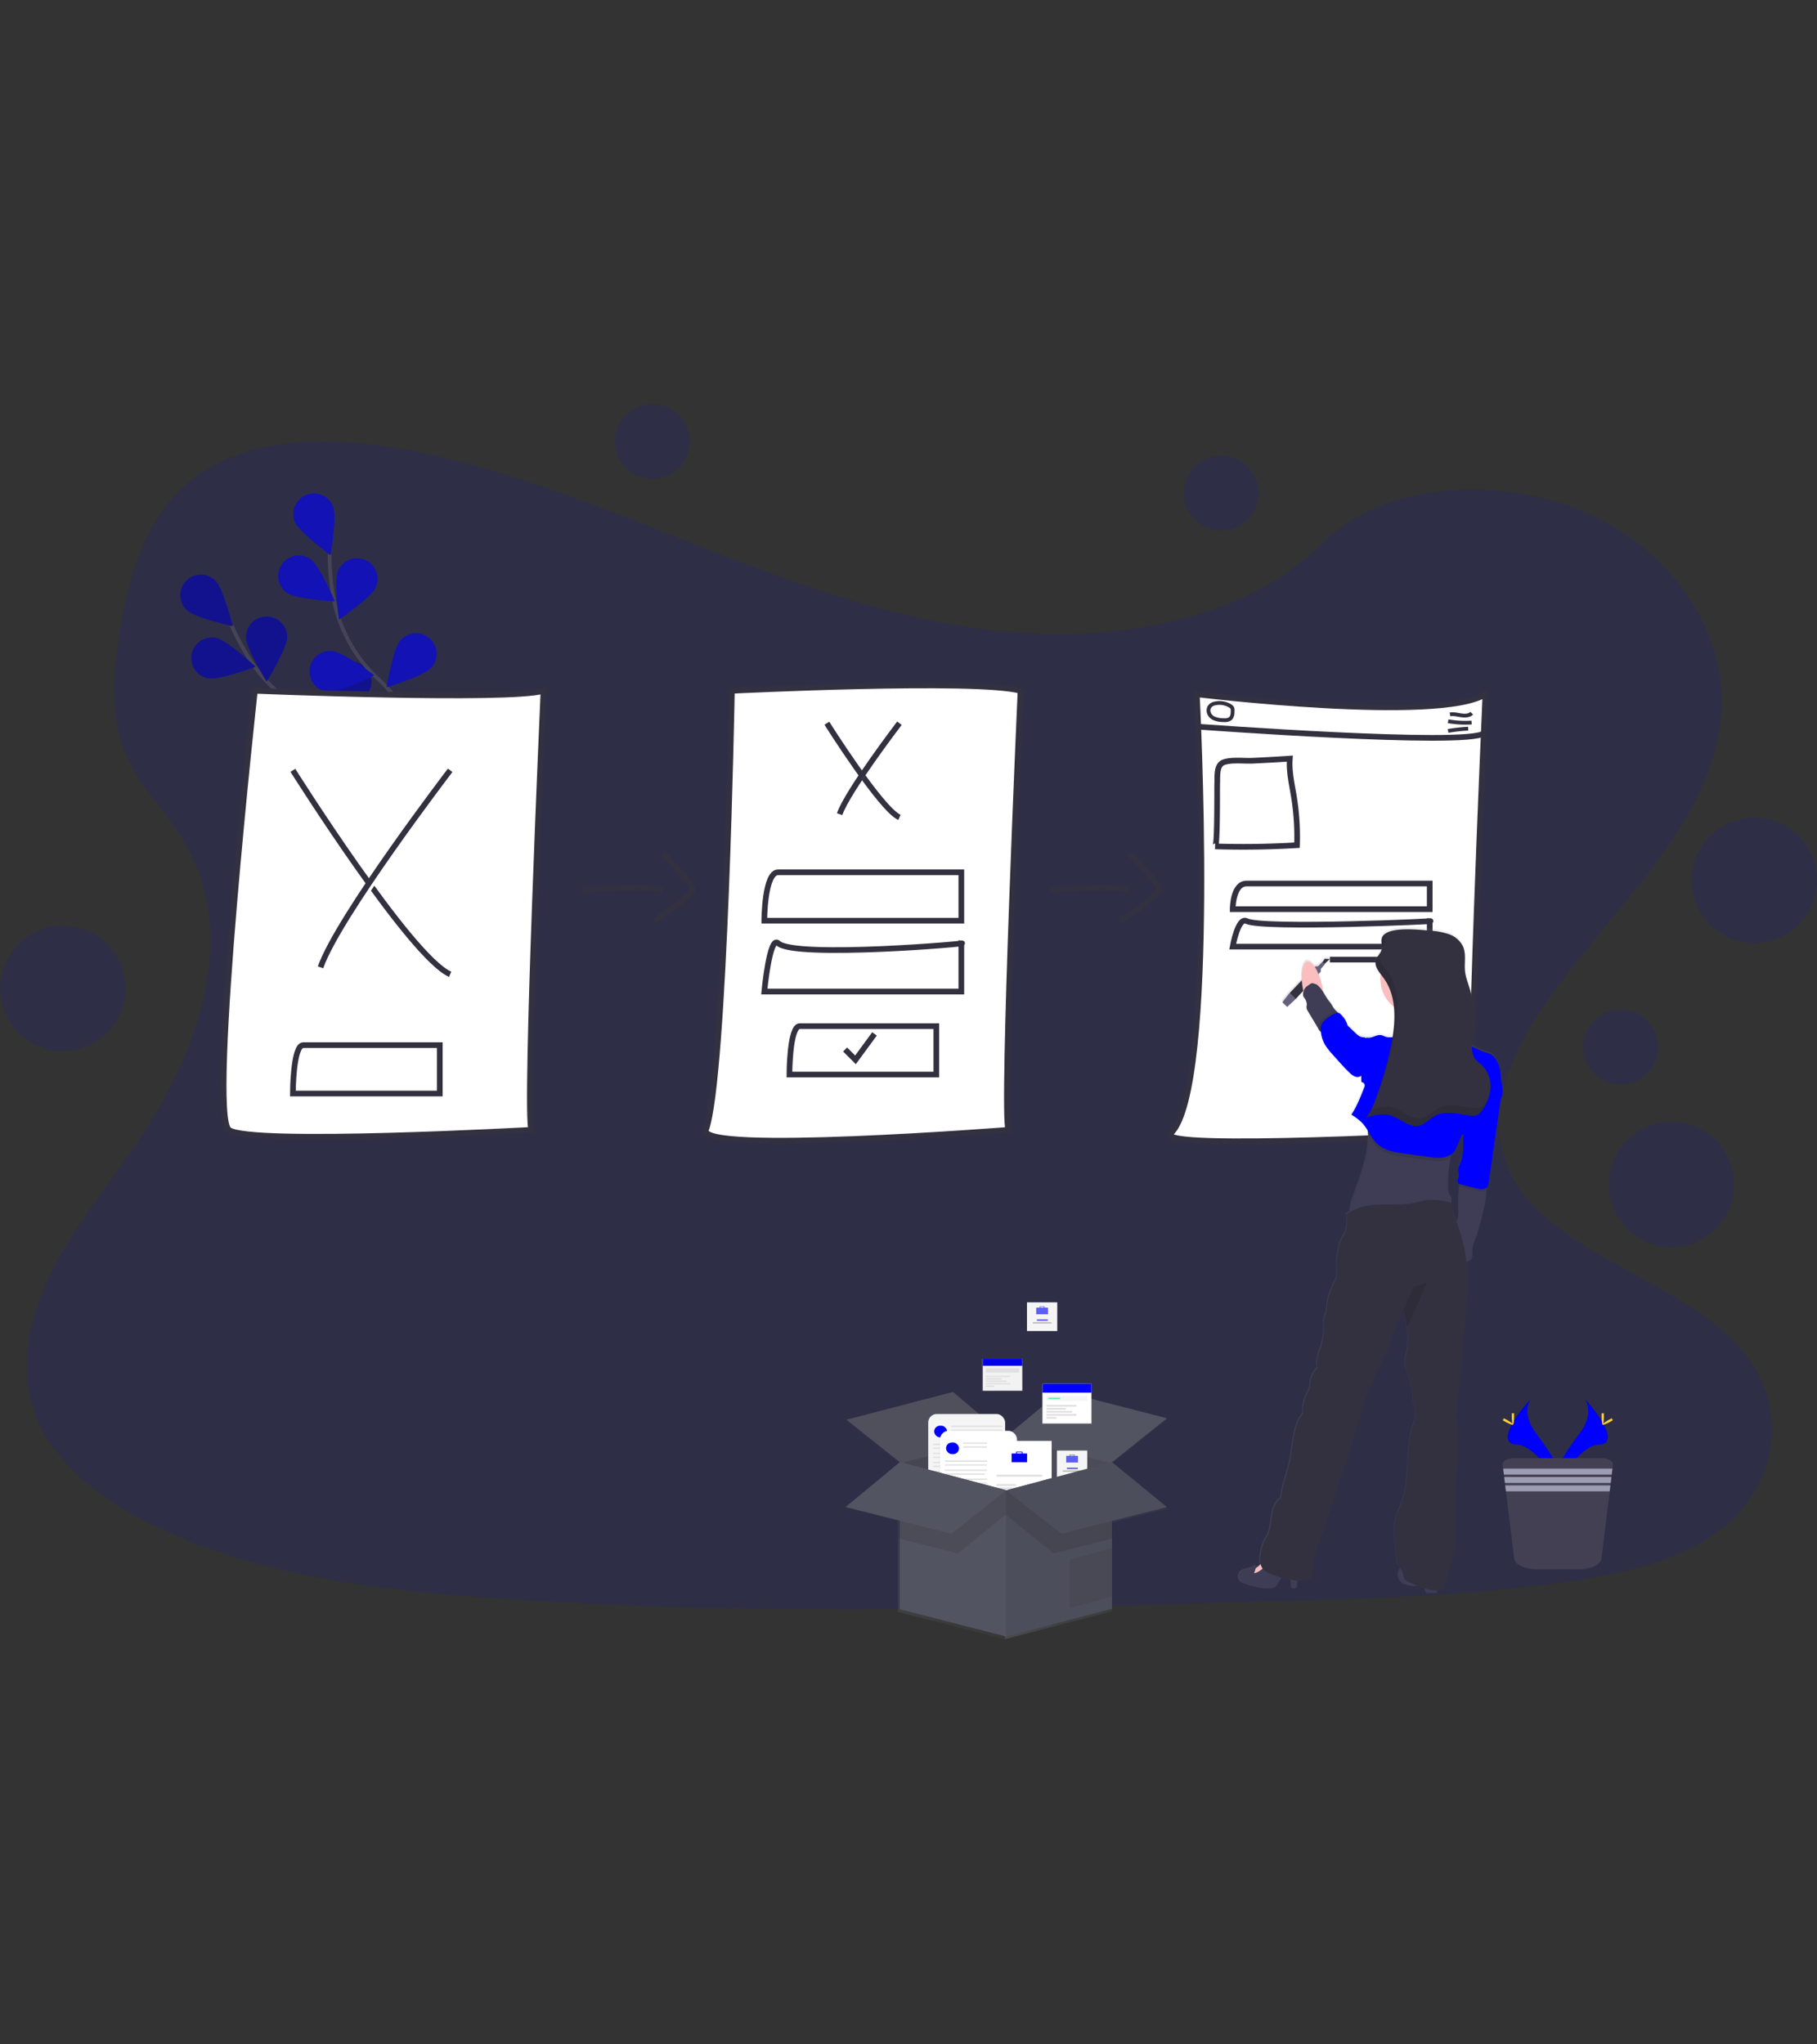 <svg xmlns="http://www.w3.org/2000/svg" xmlns:xlink="http://www.w3.org/1999/xlink" width="960" height="1080" viewBox="0 0 960 1080">
  <rect x="0" y="0" width="960" height="1080" fill="#333333" stroke="none"/>
  <defs>
    <linearGradient id="linear-gradient" x1="0.001" y1="0.5" x2="1" y2="0.5" gradientUnits="objectBoundingBox">
      <stop offset="0" stop-color="gray" stop-opacity="0.251"/>
      <stop offset="0.54" stop-color="gray" stop-opacity="0.122"/>
      <stop offset="1" stop-color="gray" stop-opacity="0.102"/>
    </linearGradient>
    <linearGradient id="linear-gradient-2" x1="0" y1="0.5" x2="1" y2="0.5" xlink:href="#linear-gradient"/>
    <linearGradient id="linear-gradient-9" x1="0.5" y1="1" x2="0.5" y2="0" xlink:href="#linear-gradient"/>
    <linearGradient id="linear-gradient-11" x1="0" y1="0.5" x2="1" y2="0.5" xlink:href="#linear-gradient"/>
    <linearGradient id="linear-gradient-22" x1="0.5" y1="1" x2="0.5" y2="0" xlink:href="#linear-gradient"/>
    <linearGradient id="linear-gradient-27" x1="0" y1="0.5" x2="1" y2="0.5" xlink:href="#linear-gradient"/>
    <linearGradient id="linear-gradient-45" x1="0" y1="0.5" x2="1" y2="0.5" xlink:href="#linear-gradient"/>
    <linearGradient id="linear-gradient-50" x1="0.5" y1="1" x2="0.5" y2="0" xlink:href="#linear-gradient"/>
    <linearGradient id="linear-gradient-51" x1="0" y1="0.5" x2="1" y2="0.5" xlink:href="#linear-gradient"/>
    <linearGradient id="linear-gradient-52" x1="0.5" y1="0.999" x2="0.5" y2="-0.002" xlink:href="#linear-gradient"/>
    <linearGradient id="linear-gradient-53" x1="0" y1="0.5" x2="1" y2="0.5" xlink:href="#linear-gradient"/>
    <linearGradient id="linear-gradient-54" x1="0.001" y1="0.501" x2="1" y2="0.501" xlink:href="#linear-gradient"/>
    <linearGradient id="linear-gradient-59" x1="0" y1="0.5" x2="1" y2="0.5" xlink:href="#linear-gradient"/>
    <linearGradient id="linear-gradient-61" x1="0" y1="0.5" x2="1" y2="0.5" xlink:href="#linear-gradient"/>
    <linearGradient id="linear-gradient-62" x1="0" y1="0.498" x2="1" y2="0.498" xlink:href="#linear-gradient"/>
    <linearGradient id="linear-gradient-63" x1="0" y1="0.498" x2="1" y2="0.498" xlink:href="#linear-gradient"/>
    <linearGradient id="linear-gradient-65" x1="0" y1="0.502" x2="1" y2="0.502" xlink:href="#linear-gradient"/>
    <linearGradient id="linear-gradient-66" x1="0" y1="0.502" x2="1" y2="0.502" xlink:href="#linear-gradient"/>
    <linearGradient id="linear-gradient-68" x1="0" y1="0.5" x2="1" y2="0.5" xlink:href="#linear-gradient"/>
    <linearGradient id="linear-gradient-71" x1="0" y1="0.499" x2="1" y2="0.499" xlink:href="#linear-gradient"/>
    <linearGradient id="linear-gradient-72" x1="0" y1="0.501" x2="1" y2="0.501" xlink:href="#linear-gradient"/>
    <linearGradient id="linear-gradient-87" x1="0.5" y1="1.002" x2="0.5" y2="0.003" xlink:href="#linear-gradient"/>
    <linearGradient id="linear-gradient-89" x1="0.5" y1="1" x2="0.5" y2="0" xlink:href="#linear-gradient"/>
  </defs>
  <g id="Groupe_1342" data-name="Groupe 1342" transform="translate(-960)">
    <g id="Groupe_1320" data-name="Groupe 1320" transform="translate(22.09 -56.662)">
      <g id="undraw_user_flow_vr6w" transform="translate(938 270.146)">
        <path id="Tracé_7775" data-name="Tracé 7775" d="M625.471,224.675c-59.1-2.055-115.386-21.13-169.135-42.005s-107.013-44-164.679-55.063c-37.1-7.113-79.527-8.118-109.423,11.771-28.764,19.176-38.06,52.187-43.064,82.851-3.753,23.066-5.963,47.338,4.338,68.934,7.15,14.994,19.852,27.6,28.637,41.96C202.7,383.09,181.1,444.709,147.982,493.5c-15.524,22.893-33.549,44.745-45.539,69.089s-17.533,52.278-7.05,77.134c10.4,24.655,35.175,43.138,62.012,56.15,54.5,26.436,118.71,34,181.362,38.279,138.635,9.488,278.019,5.379,417.02,1.269,51.447-1.525,103.123-3.068,153.73-11.022,28.1-4.42,57.118-11.424,77.518-28.353,25.9-21.487,32.317-57.876,14.967-84.814C972.89,566.04,892.423,554.818,872.05,506.311c-11.2-26.692.3-56.424,16.574-81.189,34.919-53.109,93.443-99.707,96.53-160.414,2.118-41.7-26.016-83.453-69.519-103.187-45.6-20.674-108.83-18.08-142.452,16.154C738.52,212.923,677.649,226.483,625.471,224.675Z" transform="translate(-75.742 -103.253)" fill="blue" opacity="0.1"/>
        <g id="flowers" transform="translate(95.192 47.186)" opacity="0.6">
          <path id="Tracé_7776" data-name="Tracé 7776" d="M321.937,336.878s-25.1-44.462-62.9-57.273A77.39,77.39,0,0,1,219.9,250.293,129.912,129.912,0,0,1,208.34,229.5" transform="translate(-181.224 -159.693)" fill="none" stroke="#535461" stroke-miterlimit="10" stroke-width="2"/>
          <path id="Tracé_7777" data-name="Tracé 7777" d="M181.946,218.725c4.3,4.182,24.363,8.5,24.363,8.5s-4.922-19.916-9.232-24.1a10.866,10.866,0,1,0-15.132,15.6Z" transform="translate(-178.645 -157.136)" fill="blue"/>
          <path id="Tracé_7778" data-name="Tracé 7778" d="M193.847,257.952c5.89,1.169,25.075-6.109,25.075-6.109S203.965,237.8,198.075,236.63a10.869,10.869,0,1,0-4.228,21.322Z" transform="translate(-179.205 -160.294)" fill="blue"/>
          <path id="Tracé_7779" data-name="Tracé 7779" d="M238.558,300.691c5.671-1.963,18.564-17.925,18.564-17.925s-20.007-4.566-25.678-2.612a10.867,10.867,0,1,0,7.113,20.537Z" transform="translate(-182.595 -164.049)" fill="blue"/>
          <path id="Tracé_7780" data-name="Tracé 7780" d="M280.238,325.262c5.926-.977,21.331-14.538,21.331-14.538s-18.939-7.89-24.865-6.913a10.87,10.87,0,0,0,3.534,21.45Z" transform="translate(-186.37 -166.139)" fill="blue"/>
          <path id="Tracé_7781" data-name="Tracé 7781" d="M238.393,235.207c0,6.009-10.857,23.413-10.857,23.413s-10.876-17.35-10.876-23.4a10.867,10.867,0,1,1,21.733,0Z" transform="translate(-181.946 -159.245)" fill="blue"/>
          <path id="Tracé_7782" data-name="Tracé 7782" d="M286.643,264.3c-1.826,5.735-17.35,19.094-17.35,19.094s-5.168-19.861-3.379-25.568a10.87,10.87,0,0,1,20.747,6.493Z" transform="translate(-186.191 -161.49)" fill="blue"/>
          <path id="Tracé_7783" data-name="Tracé 7783" d="M329.506,299.469c-.794,5.954-13.889,21.761-13.889,21.761s-8.456-18.7-7.652-24.655a10.867,10.867,0,0,1,21.541,2.895Z" transform="translate(-189.871 -164.699)" fill="blue"/>
          <path id="Tracé_7784" data-name="Tracé 7784" d="M181.946,218.725c4.3,4.182,24.363,8.5,24.363,8.5s-4.922-19.916-9.232-24.1a10.866,10.866,0,1,0-15.132,15.6Z" transform="translate(-178.645 -157.136)" opacity="0.25"/>
          <path id="Tracé_7785" data-name="Tracé 7785" d="M193.847,257.952c5.89,1.169,25.075-6.109,25.075-6.109S203.965,237.8,198.075,236.63a10.869,10.869,0,1,0-4.228,21.322Z" transform="translate(-179.205 -160.294)" opacity="0.25"/>
          <path id="Tracé_7786" data-name="Tracé 7786" d="M238.558,300.691c5.671-1.963,18.564-17.925,18.564-17.925s-20.007-4.566-25.678-2.612a10.867,10.867,0,1,0,7.113,20.537Z" transform="translate(-182.595 -164.049)" opacity="0.25"/>
          <path id="Tracé_7787" data-name="Tracé 7787" d="M280.238,325.262c5.926-.977,21.331-14.538,21.331-14.538s-18.939-7.89-24.865-6.913a10.87,10.87,0,0,0,3.534,21.45Z" transform="translate(-186.37 -166.139)" opacity="0.25"/>
          <path id="Tracé_7788" data-name="Tracé 7788" d="M238.393,235.207c0,6.009-10.857,23.413-10.857,23.413s-10.876-17.35-10.876-23.4a10.867,10.867,0,1,1,21.733,0Z" transform="translate(-181.946 -159.245)" opacity="0.25"/>
          <path id="Tracé_7789" data-name="Tracé 7789" d="M286.643,264.3c-1.826,5.735-17.35,19.094-17.35,19.094s-5.168-19.861-3.379-25.568a10.87,10.87,0,0,1,20.747,6.493Z" transform="translate(-186.191 -161.49)" opacity="0.25"/>
          <path id="Tracé_7790" data-name="Tracé 7790" d="M329.506,299.469c-.794,5.954-13.889,21.761-13.889,21.761s-8.456-18.7-7.652-24.655a10.867,10.867,0,0,1,21.541,2.895Z" transform="translate(-189.871 -164.699)" opacity="0.25"/>
          <path id="Tracé_7791" data-name="Tracé 7791" d="M325.414,332.414s-4.931-50.826-34.3-77.856a77.4,77.4,0,0,1-23.943-42.672A129.9,129.9,0,0,1,265,188.19" transform="translate(-186.144 -156.105)" fill="none" stroke="#535461" stroke-miterlimit="10" stroke-width="2"/>
          <path id="Tracé_7792" data-name="Tracé 7792" d="M244.8,167.99c2.246,5.57,18.829,17.651,18.829,17.651s3.58-20.208,1.333-25.778A10.869,10.869,0,0,0,244.8,167.99Z" transform="translate(-184.322 -153.054)" fill="blue"/>
          <path id="Tracé_7793" data-name="Tracé 7793" d="M239.811,208.66c4.9,3.452,25.395,4.566,25.395,4.566s-7.981-18.9-12.894-22.354a10.867,10.867,0,0,0-12.5,17.779Z" transform="translate(-183.556 -156.166)" fill="blue"/>
          <path id="Tracé_7794" data-name="Tracé 7794" d="M263.353,265.866c5.981.5,24.244-8.876,24.244-8.876s-16.437-12.282-22.418-12.784a10.868,10.868,0,1,0-1.826,21.66Z" transform="translate(-185.137 -160.966)" fill="blue"/>
          <path id="Tracé_7795" data-name="Tracé 7795" d="M291.455,305.2c5.817,1.507,25.395-4.648,25.395-4.648s-14.126-14.884-19.934-16.437a10.867,10.867,0,1,0-5.479,21Z" transform="translate(-187.688 -164.392)" fill="blue"/>
          <path id="Tracé_7796" data-name="Tracé 7796" d="M289.737,205.938c-2.429,5.479-19.414,17-19.414,17s-2.895-20.309-.466-25.8a10.869,10.869,0,1,1,19.879,8.794Z" transform="translate(-186.482 -156.32)" fill="blue"/>
          <path id="Tracé_7797" data-name="Tracé 7797" d="M321.614,252.084c-3.963,4.5-23.614,10.41-23.614,10.41s3.315-20.245,7.305-24.756a10.871,10.871,0,1,1,16.336,14.346Z" transform="translate(-189.01 -160.087)" fill="blue"/>
          <path id="Tracé_7798" data-name="Tracé 7798" d="M346.855,301.605c-3.141,5.114-21.5,14.263-21.5,14.263s-.155-20.519,2.986-25.641a10.867,10.867,0,0,1,18.519,11.378Z" transform="translate(-191.385 -164.517)" fill="blue"/>
        </g>
        <path id="Tracé_7799" data-name="Tracé 7799" d="M220.19,267.24s134.234,5.479,152.5,0c0,0-10.045,224.636-6.392,231.942,0,0-148.844,8.218-159.8,0S220.19,267.24,220.19,267.24Z" transform="translate(-85.628 -115.784)" fill="#fff" stroke="#33313f" stroke-miterlimit="10" stroke-width="3"/>
        <path id="Tracé_7800" data-name="Tracé 7800" d="M243.76,313.24s62.095,98.621,83.1,107.752" transform="translate(-89.108 -119.779)" fill="#fff" stroke="#33313f" stroke-miterlimit="10" stroke-width="3"/>
        <path id="Tracé_7801" data-name="Tracé 7801" d="M328.247,313.24s-59.355,77.618-68.487,104.1" transform="translate(-90.497 -119.779)" fill="#fff" stroke="#33313f" stroke-miterlimit="10" stroke-width="3"/>
        <path id="Tracé_7802" data-name="Tracé 7802" d="M243.76,472.24" transform="translate(-89.108 -133.587)" fill="#fff" stroke="#33313f" stroke-miterlimit="10" stroke-width="3"/>
        <path id="Tracé_7803" data-name="Tracé 7803" d="M321.378,472.24H249.239c-5.479,0-5.479,25.568-5.479,25.568h77.618Z" transform="translate(-89.108 -133.587)" fill="#fff" stroke="#33313f" stroke-miterlimit="10" stroke-width="3"/>
        <path id="Tracé_7804" data-name="Tracé 7804" d="M496.448,266.97s128.755-6.392,152.5,0c0,0-10.045,224.636-6.392,231.942,0,0-164.514,12.866-159.8,0C492.8,471.517,496.448,266.97,496.448,266.97Z" transform="translate(-109.854 -115.514)" fill="#fff" stroke="#33313f" stroke-miterlimit="10" stroke-width="3"/>
        <path id="Tracé_7805" data-name="Tracé 7805" d="M552.71,286s28.655,45.521,38.353,49.73" transform="translate(-115.938 -117.413)" fill="#fff" stroke="#33313f" stroke-miterlimit="10" stroke-width="3"/>
        <path id="Tracé_7806" data-name="Tracé 7806" d="M591.7,286s-27.395,35.823-31.613,48.05" transform="translate(-116.579 -117.413)" fill="#fff" stroke="#33313f" stroke-miterlimit="10" stroke-width="3"/>
        <path id="Tracé_7807" data-name="Tracé 7807" d="M620.62,372.24H523.825c-7.305,0-7.305,25.568-7.305,25.568h104.1Z" transform="translate(-112.796 -124.903)" fill="#fff" stroke="#33313f" stroke-miterlimit="10" stroke-width="3"/>
        <path id="Tracé_7808" data-name="Tracé 7808" d="M608.668,461.24H536.529c-5.479,0-5.479,25.568-5.479,25.568h77.618Z" transform="translate(-114.057 -132.632)" fill="#fff" stroke="#33313f" stroke-miterlimit="10" stroke-width="3"/>
        <path id="Tracé_7809" data-name="Tracé 7809" d="M620.62,413.2c7.351,0-88.229,8.218-96.794,0-4.511-4.319-7.305,25.568-7.305,25.568h104.1Z" transform="translate(-112.796 -128.423)" fill="#fff" stroke="#33313f" stroke-miterlimit="10" stroke-width="3"/>
        <path id="Tracé_7810" data-name="Tracé 7810" d="M488.87,372.578l5.479,5.479,10.045-13.7" transform="translate(-42.455 -31.643)" fill="#fff" stroke="#33313f" stroke-miterlimit="10" stroke-width="3"/>
        <path id="Tracé_7811" data-name="Tracé 7811" d="M765.418,269.24s127.842,15.524,152.5,0c0,0-10.045,224.636-6.392,231.942,0,0-169.664,9.506-159.8,0C776.376,477.44,765.418,269.24,765.418,269.24Z" transform="translate(-133.186 -115.958)" fill="#fff" stroke="#33313f" stroke-miterlimit="10" stroke-width="3"/>
        <path id="Tracé_7812" data-name="Tracé 7812" d="M786.21,312.74s18.418,29.221,24.655,31.96" transform="translate(-136.217 -119.735)" fill="#fff" stroke="#33313f" stroke-miterlimit="10" stroke-width="3"/>
        <path id="Tracé_7813" data-name="Tracé 7813" d="M811.281,312.74S793.676,335.806,791,343.623" transform="translate(-136.633 -119.735)" fill="#fff" stroke="#33313f" stroke-miterlimit="10" stroke-width="3"/>
        <path id="Tracé_7814" data-name="Tracé 7814" d="M891.62,378.74H794.825c-7.305,0-7.305,13.533-7.305,13.533h104.1Z" transform="translate(-136.33 -125.467)" fill="#fff" stroke="#33313f" stroke-miterlimit="10" stroke-width="3"/>
        <path id="Tracé_7815" data-name="Tracé 7815" d="M843.73,422.74h50.415c7.305,0,7.305,13.533,7.305,13.533h.219" transform="translate(-141.212 -129.288)" fill="#fff" stroke="#33313f" stroke-miterlimit="10" stroke-width="3"/>
        <path id="Tracé_7816" data-name="Tracé 7816" d="M891.62,400.409c7.351,0-88.229,4.347-96.795,0-4.511-2.283-7.305,13.524-7.305,13.524h104.1Z" transform="translate(-136.33 -127.329)" fill="#fff" stroke="#33313f" stroke-miterlimit="10" stroke-width="3"/>
        <path id="Tracé_7817" data-name="Tracé 7817" d="M767.6,288s141.722,10.474,150.835,3.516" transform="translate(-134.6 -117.587)" fill="#fff" stroke="#33313f" stroke-miterlimit="10" stroke-width="3"/>
        <path id="Tracé_7818" data-name="Tracé 7818" d="M913.25,280.85c1.936-.411,3.927.174,5.89.475s4.191.265,5.616-1.1" transform="translate(-147.249 -116.911)" fill="#fff" stroke="#33313f" stroke-miterlimit="10" stroke-width="2"/>
        <path id="Tracé_7819" data-name="Tracé 7819" d="M912.18,284.85a52.269,52.269,0,0,0,12.4.685" transform="translate(-147.156 -117.313)" fill="#fff" stroke="#33313f" stroke-miterlimit="10" stroke-width="2"/>
        <path id="Tracé_7820" data-name="Tracé 7820" d="M912.16,290.327a94.145,94.145,0,0,1,10.6-1.187" transform="translate(-147.154 -117.686)" fill="#fff" stroke="#33313f" stroke-miterlimit="10" stroke-width="2"/>
        <path id="Tracé_7821" data-name="Tracé 7821" d="M776.086,282.24a12.045,12.045,0,0,0,5.479,1.1,5.1,5.1,0,0,0,3.415-.74c1.2-.968,1.3-2.74,1.3-4.283a3.211,3.211,0,0,0-.2-1.379,2.739,2.739,0,0,0-.977-1.023,10.983,10.983,0,0,0-9.086-1.141C772.4,276.241,772.982,280.551,776.086,282.24Z" transform="translate(-135.115 -116.393)" fill="#fff" stroke="#33313f" stroke-miterlimit="10" stroke-width="2"/>
        <path id="Tracé_7822" data-name="Tracé 7822" d="M816.825,306.48c-.53,6.757,1.086,13.469,2.173,20.162a131.756,131.756,0,0,1,1.626,25.568q-21.614,1.315-43.284.63c1.342.046,1-30.536,1.132-33.348.164-3.6-.6-9.789,3.57-11.14,4.383-1.434,10.556-.548,15.158-.767Q807.008,307.128,816.825,306.48Z" transform="translate(-135.446 -119.192)" fill="#fff" stroke="#33313f" stroke-miterlimit="10" stroke-width="3"/>
        <path id="Tracé_7823" data-name="Tracé 7823" d="M411.76,382.163s35.613-1.826,42.005,0" transform="translate(-103.698 -125.694)" fill="none" stroke="#33313f" stroke-miterlimit="10" stroke-width="3"/>
        <path id="Tracé_7824" data-name="Tracé 7824" d="M457.326,361.24s15.524,15.524,15.524,19.176-20.089,16.437-20.089,16.437" transform="translate(-107.258 -123.947)" fill="none" stroke="#33313f" stroke-miterlimit="10" stroke-width="3"/>
        <path id="Tracé_7825" data-name="Tracé 7825" d="M681.76,382.163s35.613-1.826,42.005,0" transform="translate(-127.146 -125.694)" fill="none" stroke="#33313f" stroke-miterlimit="10" stroke-width="3"/>
        <path id="Tracé_7826" data-name="Tracé 7826" d="M727.326,361.24s15.524,15.524,15.524,19.176-20.089,16.437-20.089,16.437" transform="translate(-130.706 -123.947)" fill="none" stroke="#33313f" stroke-miterlimit="10" stroke-width="3"/>
        <circle id="Ellipse_154" data-name="Ellipse 154" cx="19.752" cy="19.752" r="19.752" transform="translate(324.8 0)" fill="blue" opacity="0.1"/>
        <circle id="Ellipse_155" data-name="Ellipse 155" cx="19.752" cy="19.752" r="19.752" transform="translate(625.329 27.267)" fill="blue" opacity="0.1"/>
        <circle id="Ellipse_156" data-name="Ellipse 156" cx="19.752" cy="19.752" r="19.752" transform="translate(836.405 319.878)" fill="blue" opacity="0.1"/>
        <circle id="Ellipse_157" data-name="Ellipse 157" cx="33.102" cy="33.102" r="33.102" transform="translate(893.706 218.473)" fill="blue" opacity="0.1"/>
        <circle id="Ellipse_158" data-name="Ellipse 158" cx="33.102" cy="33.102" r="33.102" transform="translate(849.883 379.115)" fill="blue" opacity="0.1"/>
        <circle id="Ellipse_159" data-name="Ellipse 159" cx="33.102" cy="33.102" r="33.102" transform="translate(0 275.609)" fill="blue" opacity="0.1"/>
        <path id="Tracé_7827" data-name="Tracé 7827" d="M929.3,480.829a16.521,16.521,0,0,0-.411-3.278c-.831-3.077-2.675-6.812-5.735-7.744a48.248,48.248,0,0,1-9.068-3.835c-.557-9.789,1.7-19.806-.758-29.294-.913-3.47-2.411-6.794-2.822-10.355-.5-4.411.712-9.132-1.05-13.2a13.053,13.053,0,0,0-7.725-6.666,41.6,41.6,0,0,0-10.291-1.826c-4.383-.365-18.574-2.045-23.514,1.881h0a4.882,4.882,0,0,0-.913.913h0a3.183,3.183,0,0,0-.3.475.332.332,0,0,1,0,.073,5.771,5.771,0,0,0-.246.594h0a3.434,3.434,0,0,0-.146.676,1.717,1.717,0,0,0,0,.228,4.156,4.156,0,0,0,0,.484v.941c.064.813.192,1.644.192,2.456a5.344,5.344,0,0,1-.109,1.205,8.475,8.475,0,0,1-1.516,2.949h0l-.164.237-.3.438-.237.374-.2.329c-.091.155-.164.311-.247.475l-.137.256a5.558,5.558,0,0,0-.274.776,5.059,5.059,0,0,0,0,2.42,9.272,9.272,0,0,0,1.242,2.886c.228.374.484.74.74,1.1s.42.575.639.858a18.267,18.267,0,0,0-.2,2.566,18.856,18.856,0,0,0,7.222,14.838,56.628,56.628,0,0,1-.118,11.589c-.091.813-.183,1.616-.292,2.42s-.2,1.342-.3,2.009a9.313,9.313,0,0,1-4-.31,18.665,18.665,0,0,0-1.826-.7c-2.666-.657-5.378,1.991-8,1.187a1.545,1.545,0,0,1-.119.365,3.654,3.654,0,0,0-1.826-.539c-1.552-.073-2.831-1.205-3.963-2.274l-3.47-3.278a3.517,3.517,0,0,1-.6-.676,4.5,4.5,0,0,1-.42-1.123,12.974,12.974,0,0,0-3.37-4.831,2.282,2.282,0,0,0-1-.721,1.234,1.234,0,0,0-.448,0c-.1-.128-.192-.256-.3-.374-.247-.265-.5-.521-.767-.758-1.653-1.534-1.826-2.849-3.269-4.566a43.068,43.068,0,0,1-3.406-5.159c-.128-.913-.292-1.936-.493-2.94a37.514,37.514,0,0,0-1.991-6.657l1.251-1.37V424.99l2.228-2.6-.155-.137,2.739-2.575-2.739-.1-1.278,1.772-.1-.091-2.283,2.283-1.6.183-.21.219c-1.324-1.972-2.74-3.05-4-2.794-2.128.438-3.187,4.566-2.849,9.962l-6.328,6.62-.712.749-3.269,4.191,2.566,2.466,3.936-3.653.63-.685,3.917-4.246a2.223,2.223,0,0,0,.091.411,11.031,11.031,0,0,0-.2,1.972c0,.776.721,1.333,1.087,2.027a5.551,5.551,0,0,1,.913,3.114c0,.384-.164.758-.173,1.151a4.354,4.354,0,0,0,.849,2.365q2.292,3.835,4.566,7.67c.31.539.639,1.078.913,1.607a.386.386,0,0,1,0,.082,3.88,3.88,0,0,0,1.224,1.4A16.787,16.787,0,0,0,835.5,463.9c.164.338.338.676.521,1a32.173,32.173,0,0,0,4.3,5.589l2.182,2.438c2.137,2.4,4.283,4.794,6.611,7.013a8.83,8.83,0,0,0,2.968,2.064,3.315,3.315,0,0,0,3.315-.475v3.388a2.42,2.42,0,0,1,1.6,1.041,2.328,2.328,0,0,1-.155,1.972c-1.909,4.922-3.844,9.88-6.757,14.3a30.144,30.144,0,0,1,5.662,4.31,25.03,25.03,0,0,1,2.959,4c.073.667.137,1.342.183,2.009.676,10.885-3.534,21.687-7.305,32.061-1.077,2.931-2.274,6.018-2.173,9.068a18.847,18.847,0,0,0-2.055,1.479c.749,1.945.456,3.653.383,5.78a10.274,10.274,0,0,1-.767,3.653c-.356.813-.913,1.571-1.306,2.347-2.365,4.173-2.895,9.132-3.37,13.889-.283,2.885.84,6.392-.475,8.967-2.247,4.429-4.246,9.132-4.612,14.044a14.666,14.666,0,0,1-.411,3.287c-.283.913-.794,1.689-1.05,2.584a11.013,11.013,0,0,0-.174,3.653,34.91,34.91,0,0,1-1.927,12.885c-1.141,3.269-2.392,6.757-1.5,10.109a14.182,14.182,0,0,0-3.863,8.474,13.372,13.372,0,0,1-.3,2.42,12.056,12.056,0,0,1-1.087,2.338,20.455,20.455,0,0,0-2.493,10.958c-2.74,3.707-4.1,8.3-4.913,12.857s-1.178,9.2-2.219,13.7c-1.379,5.963-3.89,11.981-4.392,18.071-2.959,1.9-4.228,5.561-4.8,9.022s-.657,7.086-2.1,10.291c-.749,1.662-1.826,3.15-2.539,4.84a21.793,21.793,0,0,0-1.105,4.173,16.137,16.137,0,0,0-.274,6.849,10.3,10.3,0,0,1-2.676,2.045c.137-.566.265-1.141.356-1.717-2.356,2.146-6.62,1.4-8.511,3.963a3.872,3.872,0,0,0,.913,5.287,7.451,7.451,0,0,0,1.9.813c4.52,1.452,9.259,2.931,13.944,2.155a4.228,4.228,0,0,0,1.58-.511,4.9,4.9,0,0,0,1.47-1.7l2.109-3.342a43.428,43.428,0,0,0,5.123,1.205q.256,2.182.356,4.383c.913.183,2.137.228,2.566-.612a2.238,2.238,0,0,0,.164-1.014c0-.657.082-1.516.146-2.392h.183a17.349,17.349,0,0,0,8.081-1.644c-.986-8.081,2.237-15.99,5.041-23.642,2.949-8.054,5.479-16.263,8.018-24.463,1.826-5.762,3.853-11.36,5.634-17.131q3.4-10.958,6.785-21.916c1-3.214,1.981-6.392,3.123-9.588a150.164,150.164,0,0,1,8.456-18.848c.913-1.717,1.826-3.424,2.584-5.223.913-2.182,1.562-4.465,2.283-6.712a105,105,0,0,1,5.744-13.506l.164-.338c.74,3.023,1.489,6.1,1.972,9.132a34.445,34.445,0,0,1,.155,11.287c-.438,2.548-1.269,5.068-1.16,7.643.137,3.58,2.036,6.812,2.977,10.264a39.7,39.7,0,0,1,1.032,7.853c.247,4.1,2.484,8.712.913,12.519-4.876,12.063-2.511,25.687-5.305,38.353-1.425,6.5-5.817,12.62-5.479,19.268q.365,7.077,1.242,14.117a13.169,13.169,0,0,0,1,4.164,18.725,18.725,0,0,0,1.251,2.036c-.393.164-.74.575-1.023,1.443a5.479,5.479,0,0,0,2.027,6.392,8.818,8.818,0,0,0,2.63.913,14.312,14.312,0,0,0,3.817.53,7.5,7.5,0,0,0,1.2-.155,42.264,42.264,0,0,0,4.328,1.552,5.792,5.792,0,0,0,.109,1.123,1.342,1.342,0,0,0,.484,1.032,1.314,1.314,0,0,0,.731.137h4.958v-1.242a4.046,4.046,0,0,0,3.15-1.032,4.659,4.659,0,0,0,.913-1.89q2.027-6.885,4.036-13.761a41.729,41.729,0,0,0,1.415-5.926,40.484,40.484,0,0,0,.539-9.789c-1.753-16.829,2.119-33.714.859-50.589a120.677,120.677,0,0,1,1.552-30.344c.411-2.265.913-4.566,1.1-6.821.393-4.255-.091-8.556.2-12.784.11-1.479.311-2.949.493-4.42a212.246,212.246,0,0,0,2.137-27.541,84.133,84.133,0,0,0-.557-9.132,5.379,5.379,0,0,0,2.484-1.461c.822-1.068.612-2.548.6-3.9,0-3.233,1.361-6.292,2.447-9.342a112.667,112.667,0,0,0,3.461-12.784,44.949,44.949,0,0,0,1.534-10.73,7.549,7.549,0,0,0-.055-1.1,2.74,2.74,0,0,0,.831-.913,5.142,5.142,0,0,0,.438-1.689c.338-2.338.667-4.666,1-7q.356-2.511.721-5.022,1.452-10.118,2.895-20.254c.256-1.762.5-3.516.758-5.278l.749-5.232c.091-.621.173-1.242.246-1.872C931.661,490.043,929.524,485.066,929.3,480.829Zm-24.19,75.865c-1.087-2.548-2.091-5.168-1.826-7.935h-.091a4.135,4.135,0,0,0-.128-2.575c-.283-.676-.767-1.242-1.068-1.9a6.968,6.968,0,0,1-.493-2.566,70.115,70.115,0,0,1,1.3-16.556c.119-.648.247-1.288.374-1.936a4.888,4.888,0,0,0,1.032-.8,7.48,7.48,0,0,0,1.178-1.826q1.543-3.1,2.849-6.328c.283-.7.694-1.5,1.4-1.671-.146,5.342.4,10.794-1.826,15.615a9.717,9.717,0,0,0-.913,2.466c-.2,1.351.365,2.739.164,4.091-.1.694-.4,1.352-.53,2.036a2.009,2.009,0,0,0,.539,1.936,1.41,1.41,0,0,0,.383.21c-.055.365-.1.74-.128,1.1-.082.749-.11,1.452-.155,1.89a58.833,58.833,0,0,0-.256,6.712c0,2.42.1,4.849.055,7.305a4.836,4.836,0,0,1-.347,2.073,3.552,3.552,0,0,1-.694.913C905.664,558.128,905.371,557.406,905.106,556.694Z" transform="translate(-136.594 -127.657)" fill="url(#linear-gradient)"/>
        <path id="Tracé_7828" data-name="Tracé 7828" d="M765.9,323.859,768.973,321l-2.739-.1-1.434,2.192Z" transform="translate(-66.418 -27.868)" fill="#33313f"/>
        <path id="Tracé_7829" data-name="Tracé 7829" d="M741.84,344.03l3.251-4.173.721-.749,9.953-10.419,3.388-3.552,1.589-.183,2.283-2.274,1.342,1.178-2.219,2.593.046,1.361-3.47,3.762-9.771,10.6-.63.676-3.927,3.634Z" transform="translate(-64.424 -28.023)" fill="#65617d"/>
        <path id="Tracé_7830" data-name="Tracé 7830" d="M746.19,339.679l9.953-10.419,2.959,2.886-9.771,10.6Z" transform="translate(-64.802 -28.594)" fill="#33313f"/>
        <ellipse id="Ellipse_160" data-name="Ellipse 160" cx="5.15" cy="14.583" rx="5.15" ry="14.583" transform="matrix(0.98, -0.201, 0.201, 0.98, 685.499, 295.545)" fill="#fbbebe"/>
        <path id="Tracé_7831" data-name="Tracé 7831" d="M883.589,776.241a5.479,5.479,0,0,0,2.018,6.337,8.978,8.978,0,0,0,2.63.913,14.179,14.179,0,0,0,3.8.53c1.589-.082,3.1-.694,4.675-.913a.766.766,0,0,1,.539.082.794.794,0,0,1,.21.63,24.112,24.112,0,0,0,.2,2.694,1.032,1.032,0,0,0,1.205,1.16h4.94a47.481,47.481,0,0,0-1.434-12.912,2.8,2.8,0,0,0-.365-.913,2.913,2.913,0,0,0-1.57-.913,8.877,8.877,0,0,0-3.835-.667c-1.589.2-2.931,1.242-4.292,2.1a6.493,6.493,0,0,1-4.867,1.169C885.79,775.091,884.43,773.7,883.589,776.241Z" transform="translate(-144.645 -159.642)" fill="#3f3d56"/>
        <path id="Tracé_7832" data-name="Tracé 7832" d="M803.418,772.051a13.626,13.626,0,0,1-4.986,3.388l-.849.411a.456.456,0,0,0-.274.228.493.493,0,0,0,.082.411,5.926,5.926,0,0,0,6.7,2.438,3.59,3.59,0,0,0,1.479-.767,4.9,4.9,0,0,0,1.132-2.95,6.164,6.164,0,0,0-.137-3.36C805.326,768.983,804.861,770.279,803.418,772.051Z" transform="translate(-137.179 -159.46)" fill="#fbbebe"/>
        <path id="Tracé_7833" data-name="Tracé 7833" d="M821.9,783.351a2.117,2.117,0,0,1-.164,1.014c-.42.84-1.625.785-2.557.612a61.442,61.442,0,0,0-1.114-9.232c-1.772-.082-3.059,1.607-4,3.1l-2.447,3.89a4.965,4.965,0,0,1-1.47,1.689,4.242,4.242,0,0,1-1.571.511c-4.675.767-9.4-.7-13.907-2.155a7.555,7.555,0,0,1-1.89-.8,3.854,3.854,0,0,1-.913-5.278c1.881-2.557,6.136-1.826,8.483-3.945a20.706,20.706,0,0,1-1.206,4.356c3.16-.475,5.269-3.361,7.817-5.287a4.648,4.648,0,0,1,2.228-1.068,4.932,4.932,0,0,1,1.826.2,21.356,21.356,0,0,1,8.036,3.954c.959.758,2.456,1.826,2.876,3C822.375,779.306,821.891,781.863,821.9,783.351Z" transform="translate(-136.65 -159.51)" fill="#3f3d56"/>
        <circle id="Ellipse_161" data-name="Ellipse 161" cx="18.866" cy="18.866" r="18.866" transform="translate(729.201 284.813)" fill="#fbbebe"/>
        <path id="Tracé_7834" data-name="Tracé 7834" d="M932.448,555.366a44.593,44.593,0,0,1-1.534,10.693,109.8,109.8,0,0,1-3.443,12.784c-1.087,3.041-2.457,6.091-2.447,9.314,0,1.342.219,2.822-.594,3.89a5.789,5.789,0,0,1-2.676,1.525,3.324,3.324,0,0,0-2.237,1.991,13.97,13.97,0,0,1-1.909-4.173q-2.447-7.524-4.566-15.131a1.963,1.963,0,0,1,.119-1.826,2.176,2.176,0,0,1,.8-.448,8.217,8.217,0,0,0,2.52-1.634,3.727,3.727,0,0,0,.849-1.078,4.839,4.839,0,0,0,.347-2.073c0-2.411,0-4.83-.055-7.241a60.574,60.574,0,0,1,.247-6.693c0-.448.082-1.141.155-1.89.137-1.443.411-3.1,1.2-3.653,1.151-.785,4.621.265,5.945.438,2.265.319,4.52.685,6.767,1.114a18.586,18.586,0,0,1,.511,4.091Z" transform="translate(-147.217 -140.291)" fill="#3f3d56"/>
        <path id="Tracé_7835" data-name="Tracé 7835" d="M848.916,455.283c-.731,1.461-2.484,2.155-3.835,3.086l-4.63,3.178a3.123,3.123,0,0,1-2.283.785,3.013,3.013,0,0,1-1.708-1.6l-.055-.082-.913-1.6-4.566-7.652a4.437,4.437,0,0,1-.849-2.365,9.889,9.889,0,0,1,.183-1.142,5.651,5.651,0,0,0-.913-3.1c-.365-.694-1.1-1.251-1.078-2.018a7.2,7.2,0,0,1,.511-2.959,6.027,6.027,0,0,1,1.991-2.137c.429-.31.913-.6,1.324-.913a2.642,2.642,0,0,1,.8-.356c.749-.155,1.5.466,2.265.493,3.306,2.21,4.566,6.392,7.168,9.415,1.461,1.708,1.607,3.023,3.26,4.566a8.492,8.492,0,0,1,.758.758,4.871,4.871,0,0,1,.831,1.187C847.473,453.6,849.3,454.534,848.916,455.283Z" transform="translate(-139.869 -130.473)" fill="#3f3d56"/>
        <path id="Tracé_7836" data-name="Tracé 7836" d="M885.531,453.343c1.361,2.876,2.42,6.036,2.027,9.2a5.768,5.768,0,0,1-.785,2.42c-1.315,2.018-4.073,2.374-6.483,2.5a3.826,3.826,0,0,0-2.8.913,2.539,2.539,0,0,0,.174,3.123,6.831,6.831,0,0,0,2.794,1.826c3.8,1.68,7.89,3.059,12.026,2.666,1.918-.183,3.781-.73,5.689-1.014a57.234,57.234,0,0,1,6.228-.32c2.484-.091,4.958-.338,7.433-.584l6.547-.648a1.442,1.442,0,0,0,.977-.356c.493-.566-.137-1.4-.731-1.826-3.488-2.584-7.917-4.347-9.889-8.218-.913-1.826-1.205-3.99-1.881-5.972s-1.753-3.744-2.164-5.762a37.988,37.988,0,0,1-.3-5.305,7.068,7.068,0,0,0-1.826-4.858,7.638,7.638,0,0,0-4.968-1.607c-4.365-.183-9,.858-12.108,3.936-.831.831-1.534,1.781-2.4,2.575s-2.018.968-1.452,1.954,1.671,1.589,2.274,2.466A20.432,20.432,0,0,1,885.531,453.343Z" transform="translate(-144.104 -130.744)" fill="#fbbebe"/>
        <path id="Tracé_7837" data-name="Tracé 7837" d="M920.857,481.469a104.659,104.659,0,0,1-5.552,20.573,76.05,76.05,0,0,0-3.287,9.232c-.712,2.831-.566,5.862-1.224,8.7-.8,3.525-1.607,7.077-2.255,10.638a69.68,69.68,0,0,0-1.3,16.51,6.959,6.959,0,0,0,.493,2.557c.3.657.794,1.224,1.068,1.89a4.5,4.5,0,0,1-.247,3.653,10.688,10.688,0,0,1-1.881,2.858c-8.52,2.539-17.615,1.7-26.482,2.237-8.218.5-16.437,2.182-24.491.776-.913-3.653.6-7.47,1.918-11.031,3.78-10.346,7.981-21.121,7.305-31.96a32.962,32.962,0,0,0-.438-3.762c-1.315-7.68.119-15.633,2.429-23.085,1.443-4.63,1.379-9.579,1.041-14.41a26.2,26.2,0,0,1-.064-4.712,8.42,8.42,0,0,1,1.717-4.41l.137-.192c.1-.155.4-.064.676,0h0a.594.594,0,0,0,.457,0,.209.209,0,0,1,.1-.064.256.256,0,0,1,.265,0c.21.137.32.566.776.648a18.242,18.242,0,0,0,2.036.2,10.9,10.9,0,0,1,2.429.347h.11a7.223,7.223,0,0,0,3.543-.3,9.474,9.474,0,0,0,2.173-.84,15.153,15.153,0,0,1,1.717-.575c.84-.511.657-2.867.831-3.826a10.507,10.507,0,0,1,.676-2.831,4.8,4.8,0,0,1,3.908-2.274,19.878,19.878,0,0,1,4.693.42c3.4.484,6.885.393,10.237,1.178,1.68.393,3.507,1,5.059.228.411.091.475.466.475.913a4.989,4.989,0,0,1-.256,1.251c-.575,2.52,1.406,4.831,3.223,6.666a10.542,10.542,0,0,0,2.74,2.146c.913.42,1.826.594,2.739,1.05a4.841,4.841,0,0,1,1.826,1.671,6.776,6.776,0,0,1,1.041,2.657A15.824,15.824,0,0,1,920.857,481.469Z" transform="translate(-142.227 -132.351)" fill="#3f3d56"/>
        <path id="Tracé_7838" data-name="Tracé 7838" d="M921.672,482.369a104.658,104.658,0,0,1-5.552,20.573,76.041,76.041,0,0,0-3.287,9.232c-.712,2.831-.566,5.862-1.224,8.7-.8,3.525-1.607,7.077-2.256,10.638-.192.11-.384.2-.584.292a14.155,14.155,0,0,1-3.58,1.16,22.27,22.27,0,0,1-6.694-.219l-13.058-1.708c-5.2-.694-10.748-1.543-14.61-5.068-2.137-1.936-3.552-4.493-5.086-6.967a33.031,33.031,0,0,0-.438-3.762c-1.315-7.68.119-15.633,2.429-23.084,1.443-4.63,1.379-9.579,1.041-14.41a26.221,26.221,0,0,1-.064-4.712,8.42,8.42,0,0,1,1.717-4.411,6.964,6.964,0,0,1,.813-.192h0a3.856,3.856,0,0,1,.557-.064h.265a3.982,3.982,0,0,1,.913.11c.612.155,1.178.484,1.781.7h.11a7.254,7.254,0,0,0,2.429.347c1.206,0,2.447-.2,3.653-.274a6.722,6.722,0,0,1,4.328.767,25.042,25.042,0,0,1,2.411,2.21,10.838,10.838,0,0,0,3.05,1.653,32.252,32.252,0,0,0,24.3-.521,4.859,4.859,0,0,1,2.438-.612,4.684,4.684,0,0,1,1.762.74c.539.32,1.087.63,1.634.913a6.775,6.775,0,0,1,1.041,2.657,15.825,15.825,0,0,1-.237,5.305Z" transform="translate(-143.042 -133.251)" opacity="0.1"/>
        <path id="Tracé_7839" data-name="Tracé 7839" d="M928.869,476.151a48,48,0,0,1-10.4-4.566,4.618,4.618,0,0,0-1.762-.749,4.774,4.774,0,0,0-2.438.621,32.3,32.3,0,0,1-24.3.511,10.623,10.623,0,0,1-3.05-1.653,26.064,26.064,0,0,0-2.4-2.21c-3-1.945-7.159.347-10.529-.913a18.458,18.458,0,0,0-1.781-.7c-2.657-.657-5.36,1.982-7.981,1.187a43.306,43.306,0,0,0-2.137,8.145,88.653,88.653,0,0,0-.594,9.606c-.055,1.918-.1,3.844,0,5.771a2.42,2.42,0,0,1,1.6,1.041,2.32,2.32,0,0,1-.155,1.954c-1.909,4.913-3.835,9.862-6.739,14.264a29.967,29.967,0,0,1,5.643,4.31c3.205,3.379,4.767,8.109,8.218,11.232,3.89,3.525,9.442,4.374,14.61,5.077l13.04,1.79a22.267,22.267,0,0,0,6.693.219,14.154,14.154,0,0,0,3.58-1.16,6.392,6.392,0,0,0,1.991-1.315,7.518,7.518,0,0,0,1.178-1.826c1.023-2.064,1.972-4.173,2.831-6.31.31-.758.767-1.653,1.589-1.707,4.83-4.365,9.405-8.839,14.236-13.2a31.53,31.53,0,0,0,5.2-5.479c2.411-3.552.219-8.593,0-12.875a15.779,15.779,0,0,0-.4-3.269C933.754,480.808,931.91,477.082,928.869,476.151Z" transform="translate(-142.295 -133.078)" fill="blue"/>
        <path id="Tracé_7840" data-name="Tracé 7840" d="M849.695,456.717c-.73,1.461-2.484,2.155-3.835,3.087l-4.63,3.178a3.123,3.123,0,0,1-2.283.785,3.013,3.013,0,0,1-1.708-1.6v-.657a6.07,6.07,0,0,1,.292-2.182,6.886,6.886,0,0,1,2.046-2.63,16.573,16.573,0,0,1,6-3.653,2.009,2.009,0,0,1,1.105-.11,1.386,1.386,0,0,1,.393.173,4.878,4.878,0,0,1,.831,1.187C848.252,455.037,850.078,455.969,849.695,456.717Z" transform="translate(-140.647 -131.908)" opacity="0.1"/>
        <path id="Tracé_7841" data-name="Tracé 7841" d="M860.7,466.423c-1.552-.073-2.822-1.205-3.945-2.274l-3.47-3.269a3.287,3.287,0,0,1-.6-.676,4.8,4.8,0,0,1-.411-1.114,13.1,13.1,0,0,0-3.36-4.821,2.366,2.366,0,0,0-1-.721,2,2,0,0,0-1.105.119,16.574,16.574,0,0,0-6,3.653,6.747,6.747,0,0,0-2.045,2.63,6.073,6.073,0,0,0-.292,2.182,16.765,16.765,0,0,0,1.6,7.013c.164.338.329.676.511,1a32.81,32.81,0,0,0,4.292,5.57l2.173,2.438c2.137,2.383,4.274,4.776,6.6,6.986a8.674,8.674,0,0,0,2.949,2.064,3.3,3.3,0,0,0,3.4-.557,4.774,4.774,0,0,0,.968-1.735c1.415-3.653,2.739-7.442,2.822-11.378a40.763,40.763,0,0,0-.192-4.721C863.435,467.144,862.266,466.5,860.7,466.423Z" transform="translate(-140.754 -131.961)" fill="blue"/>
        <path id="Tracé_7842" data-name="Tracé 7842" d="M913,603.658a210.988,210.988,0,0,1-1.945,27.458c-.183,1.461-.383,2.931-.484,4.411-.3,4.255.183,8.547-.21,12.784-.219,2.283-.685,4.566-1.1,6.8a120.452,120.452,0,0,0-1.543,30.262c1.251,16.83-2.6,33.668-.858,50.452a40.714,40.714,0,0,1-.53,9.762,42.439,42.439,0,0,1-1.415,5.908q-2.018,6.867-4.018,13.7a4.792,4.792,0,0,1-.913,1.89,4.3,4.3,0,0,1-3.424,1.023c-5.269-.174-10.218-2.438-15-4.666a4.91,4.91,0,0,1-1.507-.913c-1-1.032-.913-2.666-1.352-4.018s-1.634-2.639-2.31-4.045a13.634,13.634,0,0,1-1-4.146q-.913-7.022-1.242-14.081c-.338-6.63,4.036-12.729,5.479-19.176,2.785-12.675.429-26.262,5.3-38.3,1.525-3.79-.694-8.392-.913-12.483a38.842,38.842,0,0,0-1.023-7.835c-.913-3.443-2.831-6.666-2.968-10.227-.11-2.575.721-5.086,1.16-7.634a34.7,34.7,0,0,0-.155-11.25c-.484-3.068-1.233-6.136-1.972-9.131l-.164.338a103.223,103.223,0,0,0-5.726,13.469c-.721,2.237-1.37,4.511-2.283,6.693-.749,1.826-1.662,3.488-2.566,5.205a148.585,148.585,0,0,0-8.437,18.793c-1.132,3.16-2.119,6.392-3.114,9.561q-3.37,10.958-6.757,21.916c-1.781,5.762-3.835,11.332-5.616,17.085-2.53,8.218-5.059,16.364-8,24.39-2.794,7.634-6.009,15.524-5.032,23.587a17.351,17.351,0,0,1-8.054,1.634,47.282,47.282,0,0,1-13.7-3.333,10.5,10.5,0,0,1-4.721-2.813c-2.036-2.475-1.525-6.1-.913-9.241a21.527,21.527,0,0,1,1.1-4.164c.685-1.689,1.781-3.178,2.529-4.831,1.443-3.2,1.534-6.8,2.1-10.264s1.826-7.1,4.785-8.995c.493-6.073,3-12.081,4.383-18.016,1.041-4.5,1.388-9.132,2.2-13.7s2.155-9.131,4.913-12.784a20.363,20.363,0,0,1,2.475-10.958,11.743,11.743,0,0,0,1.087-2.329,13.185,13.185,0,0,0,.3-2.411,14.19,14.19,0,0,1,3.844-8.456c-.913-3.342.365-6.812,1.5-10.045a34.577,34.577,0,0,0,1.918-12.848,11.251,11.251,0,0,1,.183-3.653c.256-.913.758-1.689,1.041-2.575a13.55,13.55,0,0,0,.411-3.278c.365-4.931,2.356-9.588,4.566-14,1.306-2.575.192-6.072.475-8.949.475-4.767,1-9.688,3.351-13.852a23.6,23.6,0,0,0,1.306-2.347,9.971,9.971,0,0,0,.758-3.652c.082-2.082.374-3.826-.375-5.762,4.885-4.073,11.561-5.2,17.907-5.433s12.784.3,19-1.059c1.826-.4,3.652-.977,5.579-1.251,4.383-.639,8.812.365,13.131,1.351-.3,2.74.7,5.37,1.781,7.917A84.987,84.987,0,0,1,913,603.658Z" transform="translate(-137.712 -141.354)" fill="#33313f"/>
        <path id="Tracé_7843" data-name="Tracé 7843" d="M898.67,609.91l-10.483,23.6c-.484-3.068-1.233-6.136-1.972-9.132l-.164.338.046-.493,5.716-12.583Z" transform="translate(-144.887 -145.543)" opacity="0.1"/>
        <path id="Tracé_7844" data-name="Tracé 7844" d="M932.938,555.363a4.137,4.137,0,0,1-2.082.776,10.406,10.406,0,0,1-3.424-.466l-8.173-2.073a3.453,3.453,0,0,1-.749-.256c.137-1.443.411-3.1,1.2-3.652,1.151-.785,4.621.265,5.945.438,2.265.32,4.52.685,6.766,1.114A18.568,18.568,0,0,1,932.938,555.363Z" transform="translate(-147.706 -140.288)" opacity="0.1"/>
        <path id="Tracé_7845" data-name="Tracé 7845" d="M939.8,496.153c.183.758.429,1.507.566,2.274a17.506,17.506,0,0,1-.183,5.643l-.749,5.223-.749,5.26-2.895,20.208-.721,5-1,6.986a5.322,5.322,0,0,1-.438,1.68,3.525,3.525,0,0,1-2.867,1.689,10.394,10.394,0,0,1-3.415-.466l-8.173-2.064a2.585,2.585,0,0,1-1-.411,1.991,1.991,0,0,1-.539-1.927c.119-.694.42-1.342.53-2.036.2-1.351-.374-2.739-.164-4.082a9.514,9.514,0,0,1,.913-2.466c2.739-6.054,1.15-13.113,2.082-19.688a29.806,29.806,0,0,1,6.246-14.108,39.72,39.72,0,0,1,6.986-6.858c1.032-.794,2.657-2.438,3.936-2.74C939.879,492.929,939.532,495,939.8,496.153Z" transform="translate(-147.625 -135.41)" fill="blue"/>
        <path id="Tracé_7846" data-name="Tracé 7846" d="M873,409.849c-.6,1.909.338,4.018-.091,5.981-.475,2.155-2.493,3.653-3.068,5.817-.913,3.3,1.881,6.3,3.917,9.04,7.579,10.163,6.584,24.244,3.99,36.663a188.314,188.314,0,0,1-8.629,29.221c-1.132,2.94-2.4,5.945-4.639,8.155,4.2-1.205,8.657-2.42,12.876-1.251,5.333,1.479,9.935,6.657,15.332,5.479,3.26-.731,5.534-3.653,8.465-5.2,5.479-2.95,12.072-1.1,18.19-.155a6.986,6.986,0,0,0,3.972-.2,6.647,6.647,0,0,0,2.411-2.21,22.527,22.527,0,0,0,4.685-12.145,15.523,15.523,0,0,0-4.484-11.99c-1.287-1.224-2.84-2.21-3.835-3.653a11.2,11.2,0,0,1-1.507-5.534c-.73-10.045,1.717-20.29-.794-30.006-.913-3.461-2.411-6.776-2.813-10.328-.5-4.4.7-9.132-1.05-13.168a12.95,12.95,0,0,0-7.7-6.639,38.541,38.541,0,0,0-10.264-1.826C892.961,405.457,875.091,403.32,873,409.849Z" transform="translate(-143.014 -127.766)" fill="#33313f"/>
        <g id="Groupe_1277" data-name="Groupe 1277" transform="translate(721.466 279.983)" opacity="0.1">
          <path id="Tracé_7847" data-name="Tracé 7847" d="M878.184,468.642a188.923,188.923,0,0,1-8.584,29.1c.63-1.251,1.169-2.566,1.671-3.872a188.409,188.409,0,0,0,8.629-29.221c2.593-12.41,3.589-26.481-3.99-36.663-1.826-2.42-4.173-5.05-4.082-7.908a9.567,9.567,0,0,0-1.552,2.876c-.913,3.3,1.881,6.3,3.917,9.04C881.781,442.142,880.786,456.223,878.184,468.642Z" transform="translate(-864.924 -409.04)"/>
          <path id="Tracé_7848" data-name="Tracé 7848" d="M873.808,415.14a9.132,9.132,0,0,0,1.607-3.077,15.647,15.647,0,0,0-.109-4.073,4.4,4.4,0,0,0-1.516,2.1C873.279,411.707,873.872,413.478,873.808,415.14Z" transform="translate(-865.27 -407.99)"/>
          <path id="Tracé_7849" data-name="Tracé 7849" d="M927.442,505.6a6.7,6.7,0,0,1-2.42,2.219,6.948,6.948,0,0,1-3.963.2c-6.118-.913-12.784-2.8-18.19.155-2.931,1.589-5.214,4.474-8.465,5.2-5.406,1.205-10.045-3.963-15.341-5.479-3.771-1.05-7.753-.183-11.57.913a15.974,15.974,0,0,1-3.014,4.374c4.2-1.205,8.657-2.42,12.876-1.251,5.333,1.479,9.935,6.657,15.332,5.479,3.251-.731,5.534-3.653,8.465-5.205,5.479-2.949,12.072-1.1,18.19-.155a6.984,6.984,0,0,0,3.972-.2,6.648,6.648,0,0,0,2.411-2.21,25.1,25.1,0,0,0,3.78-7.232A26.811,26.811,0,0,1,927.442,505.6Z" transform="translate(-864.48 -416.189)"/>
        </g>
        <path id="Tracé_7850" data-name="Tracé 7850" d="M989.874,676.92s5.415,7.086-2.493,17.779-14.446,19.733-11.807,26.381c0,0,11.944-19.861,21.66-20.089S1000.567,688.864,989.874,676.92Z" transform="translate(-152.61 -151.362)" fill="blue"/>
        <path id="Tracé_7851" data-name="Tracé 7851" d="M989.9,676.92a8.592,8.592,0,0,1,1.1,2.228c9.488,11.141,14.537,21.532,5.424,21.8-8.492.247-18.674,15.423-21.121,19.258.082.3.182.584.292.913,0,0,11.944-19.861,21.66-20.089S1000.6,688.864,989.9,676.92Z" transform="translate(-152.639 -151.362)" opacity="0.1"/>
        <path id="Tracé_7852" data-name="Tracé 7852" d="M1002.2,686.658c0,2.493-.283,4.511-.63,4.511s-.621-2.018-.621-4.511.347-1.324.694-1.324S1002.2,684.165,1002.2,686.658Z" transform="translate(-154.865 -152.069)" fill="#ffd037"/>
        <path id="Tracé_7853" data-name="Tracé 7853" d="M1005.693,689.9c-2.192,1.187-4.1,1.909-4.264,1.607s1.479-1.516,3.652-2.739,1.333-.32,1.5,0S1007.885,688.707,1005.693,689.9Z" transform="translate(-154.906 -152.337)" fill="#ffd037"/>
        <path id="Tracé_7854" data-name="Tracé 7854" d="M958.844,676.92s-5.415,7.086,2.5,17.779,14.437,19.715,11.8,26.381c0,0-11.944-19.861-21.66-20.089S948.123,688.864,958.844,676.92Z" transform="translate(-150.153 -151.362)" fill="blue"/>
        <path id="Tracé_7855" data-name="Tracé 7855" d="M958.844,676.92a8.589,8.589,0,0,0-1.105,2.228c-9.488,11.141-14.537,21.532-5.424,21.8,8.492.247,18.683,15.423,21.121,19.258-.082.3-.183.584-.292.913,0,0-11.944-19.861-21.66-20.089S948.123,688.864,958.844,676.92Z" transform="translate(-150.153 -151.362)" opacity="0.1"/>
        <path id="Tracé_7856" data-name="Tracé 7856" d="M949,686.658c0,2.493.274,4.511.621,4.511s.621-2.018.621-4.511-.347-1.324-.694-1.324S949,684.165,949,686.658Z" transform="translate(-150.354 -152.069)" fill="#ffd037"/>
        <path id="Tracé_7857" data-name="Tracé 7857" d="M945.034,689.9c2.192,1.187,4.1,1.909,4.264,1.607s-1.479-1.516-3.653-2.739-1.324-.32-1.5,0S942.851,688.707,945.034,689.9Z" transform="translate(-149.894 -152.337)" fill="#ffd037"/>
        <path id="Tracé_7858" data-name="Tracé 7858" d="M1002,714.515l-.265,2.21-.384,3.123-.155,1.3-.383,3.132-.164,1.3-.374,3.123-4.337,35.522c-.384,3.169-5.57,5.643-11.816,5.643H961.6c-6.246,0-11.424-2.475-11.807-5.643L945.454,728.7l-.383-3.123-.155-1.3-.393-3.132-.155-1.3-.374-3.123-.274-2.21c-.219-1.826,2.584-3.315,6.118-3.315h46.041C999.412,711.2,1002.225,712.716,1002,714.515Z" transform="translate(-149.894 -154.339)" fill="#444053"/>
        <path id="Tracé_7859" data-name="Tracé 7859" d="M927.359,615.87l-.383,3.114H869.995l-.374-3.114Z" transform="translate(-75.521 -53.485)" fill="#9d9cb5"/>
        <path id="Tracé_7860" data-name="Tracé 7860" d="M926.871,620.71l-.383,3.123H870.594l-.384-3.123Z" transform="translate(-75.573 -53.905)" fill="#9d9cb5"/>
        <path id="Tracé_7861" data-name="Tracé 7861" d="M926.375,625.56,926,628.683H871.184l-.384-3.123Z" transform="translate(-75.624 -54.326)" fill="#9d9cb5"/>
      </g>
      <g id="undraw_collecting_fjjl" transform="translate(1383.306 744.275)">
        <g id="Groupe_1298" data-name="Groupe 1298" transform="translate(0 30.028)" opacity="0.7">
          <path id="Tracé_7862" data-name="Tracé 7862" d="M422.868,321.736l-56.5-13.606V414.619l56.5-14.789Z" transform="translate(-280.882 -266.26)" fill="url(#linear-gradient-2)"/>
          <g id="Groupe_1278" data-name="Groupe 1278" transform="translate(85.488 41.87)" opacity="0.1">
            <path id="Tracé_7863" data-name="Tracé 7863" d="M422.868,321.736l-56.5-13.606V414.619l56.5-14.789Z" transform="translate(-366.37 -308.13)" fill="url(#linear-gradient-2)"/>
          </g>
          <path id="Tracé_7864" data-name="Tracé 7864" d="M124.23,321.736l56.5-13.606V414.619l-56.5-14.495Z" transform="translate(-95.242 -266.26)" fill="url(#linear-gradient-2)"/>
          <g id="Groupe_1279" data-name="Groupe 1279" transform="translate(28.988 41.87)" opacity="0.17">
            <path id="Tracé_7865" data-name="Tracé 7865" d="M124.23,321.736l56.5-13.606V414.619l-56.5-14.495Z" transform="translate(-124.23 -308.13)" fill="url(#linear-gradient-2)"/>
          </g>
          <path id="Tracé_7866" data-name="Tracé 7866" d="M366.37,228.436l29.284-24.256,56.5,14.495-29.284,23.367Z" transform="translate(-280.882 -186.565)" fill="url(#linear-gradient-2)"/>
          <path id="Tracé_7867" data-name="Tracé 7867" d="M0,218.969l28.988,23.072,56.5-13.606L56.795,204.18Z" transform="translate(0 -186.565)" fill="url(#linear-gradient-2)"/>
          <g id="Groupe_1280" data-name="Groupe 1280" transform="translate(0 17.615)" opacity="0.05">
            <path id="Tracé_7868" data-name="Tracé 7868" d="M0,218.969l28.988,23.072,56.5-13.606L56.795,204.18Z" transform="translate(0 -204.18)" fill="url(#linear-gradient-2)"/>
          </g>
          <g id="Groupe_1281" data-name="Groupe 1281" transform="translate(43.583 29.562)" opacity="0.5">
            <rect id="Rectangle_1799" data-name="Rectangle 1799" width="41.936" height="38.692" rx="4.5" fill="url(#linear-gradient-9)"/>
          </g>
          <rect id="Rectangle_1800" data-name="Rectangle 1800" width="40.97" height="37.754" rx="4.5" transform="translate(44.094 29.86)" fill="url(#linear-gradient-2)"/>
          <rect id="Rectangle_1801" data-name="Rectangle 1801" width="6.909" height="6.218" rx="3.109" transform="translate(47.251 36.079)" fill="url(#linear-gradient-11)"/>
          <rect id="Rectangle_1802" data-name="Rectangle 1802" width="27.466" height="0.691" rx="0.345" transform="translate(56.232 36.079)" fill="url(#linear-gradient-2)"/>
          <rect id="Rectangle_1803" data-name="Rectangle 1803" width="27.466" height="0.691" rx="0.345" transform="translate(56.232 38.151)" fill="url(#linear-gradient-2)"/>
          <rect id="Rectangle_1804" data-name="Rectangle 1804" width="37.138" height="0.691" rx="0.345" transform="translate(46.56 45.676)" fill="url(#linear-gradient-2)"/>
          <rect id="Rectangle_1805" data-name="Rectangle 1805" width="37.138" height="0.691" rx="0.345" transform="translate(46.56 47.748)" fill="url(#linear-gradient-2)"/>
          <rect id="Rectangle_1806" data-name="Rectangle 1806" width="37.138" height="0.691" rx="0.345" transform="translate(46.56 50.511)" fill="url(#linear-gradient-2)"/>
          <rect id="Rectangle_1807" data-name="Rectangle 1807" width="21.418" height="0.691" rx="0.345" transform="translate(46.56 52.585)" fill="url(#linear-gradient-2)"/>
          <rect id="Rectangle_1808" data-name="Rectangle 1808" width="37.138" height="0.691" rx="0.345" transform="translate(46.56 55.341)" fill="url(#linear-gradient-2)"/>
          <rect id="Rectangle_1809" data-name="Rectangle 1809" width="37.138" height="0.691" rx="0.345" transform="translate(46.56 57.413)" fill="url(#linear-gradient-2)"/>
          <rect id="Rectangle_1810" data-name="Rectangle 1810" width="37.138" height="0.691" rx="0.345" transform="translate(46.56 60.178)" fill="url(#linear-gradient-2)"/>
          <rect id="Rectangle_1811" data-name="Rectangle 1811" width="21.418" height="0.691" rx="0.345" transform="translate(46.56 62.25)" fill="url(#linear-gradient-2)"/>
          <g id="Groupe_1282" data-name="Groupe 1282" transform="translate(49.911 38.501)" opacity="0.5">
            <rect id="Rectangle_1812" data-name="Rectangle 1812" width="41.936" height="38.692" rx="4.5" fill="url(#linear-gradient-22)"/>
          </g>
          <rect id="Rectangle_1813" data-name="Rectangle 1813" width="40.97" height="37.754" rx="4.5" transform="translate(50.422 38.802)" fill="url(#linear-gradient-2)"/>
          <rect id="Rectangle_1814" data-name="Rectangle 1814" width="6.909" height="6.218" rx="3.109" transform="translate(53.579 45.02)" fill="url(#linear-gradient-11)"/>
          <rect id="Rectangle_1815" data-name="Rectangle 1815" width="27.466" height="0.691" rx="0.345" transform="translate(62.563 45.02)" fill="url(#linear-gradient-2)"/>
          <rect id="Rectangle_1816" data-name="Rectangle 1816" width="27.466" height="0.691" rx="0.345" transform="translate(62.563 47.092)" fill="url(#linear-gradient-2)"/>
          <rect id="Rectangle_1817" data-name="Rectangle 1817" width="37.138" height="0.691" rx="0.345" transform="translate(52.888 54.615)" fill="url(#linear-gradient-27)"/>
          <rect id="Rectangle_1818" data-name="Rectangle 1818" width="37.138" height="0.691" rx="0.345" transform="translate(52.888 56.69)" fill="url(#linear-gradient-27)"/>
          <rect id="Rectangle_1819" data-name="Rectangle 1819" width="37.138" height="0.691" rx="0.345" transform="translate(52.888 59.452)" fill="url(#linear-gradient-27)"/>
          <rect id="Rectangle_1820" data-name="Rectangle 1820" width="21.418" height="0.691" rx="0.345" transform="translate(52.888 61.524)" fill="url(#linear-gradient-2)"/>
          <rect id="Rectangle_1821" data-name="Rectangle 1821" width="37.138" height="0.691" rx="0.345" transform="translate(52.888 64.282)" fill="url(#linear-gradient-27)"/>
          <rect id="Rectangle_1822" data-name="Rectangle 1822" width="37.138" height="0.691" rx="0.345" transform="translate(52.888 66.354)" fill="url(#linear-gradient-27)"/>
          <rect id="Rectangle_1823" data-name="Rectangle 1823" width="37.138" height="0.691" rx="0.345" transform="translate(52.888 69.119)" fill="url(#linear-gradient-27)"/>
          <rect id="Rectangle_1824" data-name="Rectangle 1824" width="21.418" height="0.691" rx="0.345" transform="translate(52.888 71.192)" fill="url(#linear-gradient-2)"/>
          <g id="Groupe_1283" data-name="Groupe 1283" transform="translate(74.297 43.508)" opacity="0.5">
            <rect id="Rectangle_1825" data-name="Rectangle 1825" width="36.335" height="42.692" fill="url(#linear-gradient-22)"/>
          </g>
          <rect id="Rectangle_1826" data-name="Rectangle 1826" width="34.445" height="41.061" transform="translate(75.415 44.197)" fill="url(#linear-gradient-2)"/>
          <g id="Groupe_1284" data-name="Groupe 1284" transform="translate(88.134 49.694)" opacity="0.5">
            <path id="Tracé_7869" data-name="Tracé 7869" d="M617.09,410.441V409.41h-3.745v1.031H610.71v5.066h9.007v-5.066Zm-3.278-.66h2.8v.656h-2.8Z" transform="translate(-610.71 -409.41)" fill="url(#linear-gradient-22)"/>
          </g>
          <rect id="Rectangle_1827" data-name="Rectangle 1827" width="8.246" height="4.639" transform="translate(88.515 50.896)" fill="url(#linear-gradient-2)"/>
          <path id="Tracé_7870" data-name="Tracé 7870" d="M389.65,342.76v1.2h.429v-.859h2.576v.859h.429v-1.2Z" transform="translate(-298.73 -292.809)" fill="url(#linear-gradient-2)"/>
          <rect id="Rectangle_1828" data-name="Rectangle 1828" width="24.223" height="1.031" transform="translate(80.569 62.21)" fill="url(#linear-gradient-2)"/>
          <rect id="Rectangle_1829" data-name="Rectangle 1829" width="24.223" height="1.031" transform="translate(80.569 68.996)" fill="url(#linear-gradient-2)"/>
          <rect id="Rectangle_1830" data-name="Rectangle 1830" width="24.223" height="1.031" transform="translate(80.569 70.8)" fill="url(#linear-gradient-2)"/>
          <rect id="Rectangle_1831" data-name="Rectangle 1831" width="10.223" height="1.031" transform="translate(80.569 67.192)" fill="url(#linear-gradient-2)"/>
          <g id="Groupe_1285" data-name="Groupe 1285" transform="translate(97.148 67.192)" opacity="0.6">
            <rect id="Rectangle_1832" data-name="Rectangle 1832" width="7.644" height="1.031" fill="url(#linear-gradient-2)"/>
          </g>
          <rect id="Rectangle_1833" data-name="Rectangle 1833" width="7.644" height="1.031" transform="translate(89.072 75.009)" fill="url(#linear-gradient-45)"/>
          <path id="Tracé_7871" data-name="Tracé 7871" d="M124.23,366.44v78.388l56.5,14.495V381.528Z" transform="translate(-95.242 -310.964)" fill="url(#linear-gradient-2)"/>
          <path id="Tracé_7872" data-name="Tracé 7872" d="M422.868,444.534l-56.5,14.789V381.528l56.5-15.088Z" transform="translate(-280.882 -310.964)" fill="url(#linear-gradient-2)"/>
          <g id="Groupe_1286" data-name="Groupe 1286" transform="translate(85.488 55.476)" opacity="0.07">
            <path id="Tracé_7873" data-name="Tracé 7873" d="M422.868,444.534l-56.5,14.789V381.528l56.5-15.088Z" transform="translate(-366.37 -366.44)" fill="url(#linear-gradient-2)"/>
          </g>
          <g id="Groupe_1287" data-name="Groupe 1287" transform="translate(119.504 101.327)" opacity="0.07">
            <path id="Tracé_7874" data-name="Tracé 7874" d="M512.15,569.152v25.735l22.482-6.211V562.94Z" transform="translate(-512.15 -562.94)" fill="url(#linear-gradient-2)"/>
          </g>
          <rect id="Rectangle_1834" data-name="Rectangle 1834" width="16.663" height="16.009" transform="translate(112.418 48.938)" fill="url(#linear-gradient-50)"/>
          <rect id="Rectangle_1835" data-name="Rectangle 1835" width="16.14" height="15.291" transform="translate(112.679 49.33)" fill="url(#linear-gradient-51)"/>
          <g id="Groupe_1288" data-name="Groupe 1288" transform="translate(117.323 51.232)" opacity="0.5">
            <path id="Tracé_7875" data-name="Tracé 7875" d="M740.653,416.779V416H737.8v.784h-2v3.855h6.853v-3.859Zm-2.5-.5H740.3v.5h-2.142Z" transform="translate(-735.8 -416)" fill="url(#linear-gradient-52)"/>
          </g>
          <g id="Groupe_1289" data-name="Groupe 1289" transform="translate(117.612 52.142)" opacity="0.6">
            <rect id="Rectangle_1836" data-name="Rectangle 1836" width="6.272" height="3.528" fill="url(#linear-gradient-53)"/>
          </g>
          <g id="Groupe_1290" data-name="Groupe 1290" transform="translate(119.441 51.421)" opacity="0.6">
            <path id="Tracé_7876" data-name="Tracé 7876" d="M511.88,349.06v.917h.329v-.653h1.96v.653h.327v-.917Z" transform="translate(-511.88 -349.06)" fill="url(#linear-gradient-54)"/>
          </g>
          <g id="Groupe_1291" data-name="Groupe 1291" transform="translate(117.971 58.414)" opacity="0.6">
            <rect id="Rectangle_1837" data-name="Rectangle 1837" width="5.815" height="0.784" fill="url(#linear-gradient-53)"/>
          </g>
          <rect id="Rectangle_1838" data-name="Rectangle 1838" width="9.933" height="0.784" transform="translate(115.783 59.851)" fill="url(#linear-gradient-2)"/>
          <g id="Groupe_1292" data-name="Groupe 1292" transform="translate(72.916)" opacity="0.5">
            <rect id="Rectangle_1839" data-name="Rectangle 1839" width="21.588" height="17.734" fill="url(#linear-gradient-50)"/>
          </g>
          <rect id="Rectangle_1840" data-name="Rectangle 1840" width="21.045" height="17.104" transform="translate(73.168 0.336)" fill="url(#linear-gradient-2)"/>
          <rect id="Rectangle_1841" data-name="Rectangle 1841" width="21.045" height="3.815" transform="translate(73.168 0.336)" fill="url(#linear-gradient-59)"/>
          <g id="Groupe_1293" data-name="Groupe 1293" transform="translate(73.168 0.336)" opacity="0.1">
            <rect id="Rectangle_1842" data-name="Rectangle 1842" width="21.045" height="3.815" fill="url(#linear-gradient-59)"/>
          </g>
          <rect id="Rectangle_1843" data-name="Rectangle 1843" width="17.692" height="2.221" transform="translate(74.846 5.535)" fill="url(#linear-gradient-61)"/>
          <rect id="Rectangle_1844" data-name="Rectangle 1844" width="12.913" height="0.754" transform="translate(74.846 9.434)" fill="url(#linear-gradient-62)"/>
          <rect id="Rectangle_1845" data-name="Rectangle 1845" width="8.384" height="0.754" transform="translate(74.846 10.734)" fill="url(#linear-gradient-63)"/>
          <rect id="Rectangle_1846" data-name="Rectangle 1846" width="11.067" height="0.754" transform="translate(74.846 12.033)" fill="url(#linear-gradient-63)"/>
          <rect id="Rectangle_1847" data-name="Rectangle 1847" width="12.913" height="0.754" transform="translate(74.846 13.331)" fill="url(#linear-gradient-65)"/>
          <rect id="Rectangle_1848" data-name="Rectangle 1848" width="4.317" height="0.754" transform="translate(74.846 14.63)" fill="url(#linear-gradient-66)"/>
          <g id="Groupe_1294" data-name="Groupe 1294" transform="translate(104.657 13.317)" opacity="0.5">
            <rect id="Rectangle_1849" data-name="Rectangle 1849" width="26.759" height="21.978" fill="url(#linear-gradient-22)"/>
          </g>
          <rect id="Rectangle_1850" data-name="Rectangle 1850" width="26.085" height="21.199" transform="translate(104.97 13.732)" fill="url(#linear-gradient-68)"/>
          <rect id="Rectangle_1851" data-name="Rectangle 1851" width="26.085" height="4.727" transform="translate(104.97 13.732)" fill="url(#linear-gradient-61)"/>
          <rect id="Rectangle_1852" data-name="Rectangle 1852" width="21.927" height="2.753" transform="translate(107.046 20.174)" fill="url(#linear-gradient-2)"/>
          <rect id="Rectangle_1853" data-name="Rectangle 1853" width="16.005" height="0.936" transform="translate(107.046 25.007)" fill="url(#linear-gradient-71)"/>
          <rect id="Rectangle_1854" data-name="Rectangle 1854" width="10.393" height="0.936" transform="translate(107.046 26.617)" fill="url(#linear-gradient-72)"/>
          <rect id="Rectangle_1855" data-name="Rectangle 1855" width="13.718" height="0.936" transform="translate(107.046 28.229)" fill="url(#linear-gradient-71)"/>
          <rect id="Rectangle_1856" data-name="Rectangle 1856" width="16.005" height="0.936" transform="translate(107.046 29.839)" fill="url(#linear-gradient-71)"/>
          <rect id="Rectangle_1857" data-name="Rectangle 1857" width="5.353" height="0.936" transform="translate(107.046 31.449)" fill="url(#linear-gradient-72)"/>
          <rect id="Rectangle_1858" data-name="Rectangle 1858" width="6.235" height="0.831" transform="translate(108.19 21.11)" fill="url(#linear-gradient-2)"/>
          <g id="Groupe_1295" data-name="Groupe 1295" transform="translate(28.25 56.512)" opacity="0.1">
            <path id="Tracé_7877" data-name="Tracé 7877" d="M121.07,410.517l31.65,7.987L178.159,397.8V385.079l-56.5-14.2Z" transform="translate(-121.07 -370.88)" fill="url(#linear-gradient-2)"/>
          </g>
          <g id="Groupe_1296" data-name="Groupe 1296" transform="translate(85.339 56.512)" opacity="0.1">
            <path id="Tracé_7878" data-name="Tracé 7878" d="M422.821,410.517,391.169,418.5,365.73,397.8V385.079l56.5-14.2Z" transform="translate(-365.73 -370.88)" fill="url(#linear-gradient-2)"/>
          </g>
          <path id="Tracé_7879" data-name="Tracé 7879" d="M28.988,366.44,0,390.4l56.5,14.2,28.99-23.072Z" transform="translate(0 -310.964)" fill="url(#linear-gradient-2)"/>
          <path id="Tracé_7880" data-name="Tracé 7880" d="M422.868,366.44,452.152,390.4l-56.2,14.2-29.58-23.072Z" transform="translate(-280.882 -310.964)" fill="url(#linear-gradient-2)"/>
          <g id="Groupe_1297" data-name="Groupe 1297" transform="translate(85.488 55.476)" opacity="0.07">
            <path id="Tracé_7881" data-name="Tracé 7881" d="M422.868,366.44,452.152,390.4l-56.2,14.2-29.58-23.072Z" transform="translate(-366.37 -366.44)" fill="url(#linear-gradient-2)"/>
          </g>
        </g>
        <path id="Tracé_7882" data-name="Tracé 7882" d="M424.9,319.032,368.88,305.54V411.119L424.9,396.456Z" transform="translate(-282.806 -234.246)" fill="#535461"/>
        <path id="Tracé_7883" data-name="Tracé 7883" d="M424.9,319.032,368.88,305.54V411.119L424.9,396.456Z" transform="translate(-282.806 -234.246)" opacity="0.1"/>
        <path id="Tracé_7884" data-name="Tracé 7884" d="M128.83,319.032l56.013-13.492V411.119L128.83,396.747Z" transform="translate(-98.769 -234.246)" fill="#535461"/>
        <path id="Tracé_7885" data-name="Tracé 7885" d="M128.83,317.032l56.013-13.492V409.585L128.83,395.214Z" transform="translate(-98.769 -232.712)" opacity="0.17"/>
        <path id="Tracé_7886" data-name="Tracé 7886" d="M366.88,226.995l29.5-24.515L452.4,216.851l-29.5,23.635Z" transform="translate(-281.273 -155.234)" fill="#535461"/>
        <path id="Tracé_7887" data-name="Tracé 7887" d="M7.66,219.143,36.4,242.02l56.013-13.492L63.967,204.48Z" transform="translate(-5.873 -156.767)" fill="#535461"/>
        <path id="Tracé_7888" data-name="Tracé 7888" d="M5.66,217.143,35.1,240.486l56.013-13.492L61.967,202.48Z" transform="translate(-4.339 -155.234)" opacity="0.05"/>
        <g id="Groupe_1299" data-name="Groupe 1299" transform="translate(44.528 59.091)" opacity="0.5">
          <rect id="Rectangle_1859" data-name="Rectangle 1859" width="41.576" height="38.361" rx="4.5" fill="url(#linear-gradient-22)"/>
        </g>
        <rect id="Rectangle_1860" data-name="Rectangle 1860" width="40.617" height="37.43" rx="4.5" transform="translate(45.037 59.389)" fill="#f5f5f5"/>
        <rect id="Rectangle_1861" data-name="Rectangle 1861" width="6.851" height="6.165" rx="3.082" transform="translate(48.166 65.554)" fill="blue"/>
        <rect id="Rectangle_1862" data-name="Rectangle 1862" width="27.231" height="0.686" rx="0.343" transform="translate(57.072 65.554)" fill="#e0e0e0"/>
        <rect id="Rectangle_1863" data-name="Rectangle 1863" width="27.231" height="0.686" rx="0.343" transform="translate(57.072 67.607)" fill="#e0e0e0"/>
        <rect id="Rectangle_1864" data-name="Rectangle 1864" width="36.821" height="0.686" rx="0.343" transform="translate(47.482 75.067)" fill="#e0e0e0"/>
        <rect id="Rectangle_1865" data-name="Rectangle 1865" width="36.821" height="0.686" rx="0.343" transform="translate(47.482 77.123)" fill="#e0e0e0"/>
        <rect id="Rectangle_1866" data-name="Rectangle 1866" width="36.821" height="0.686" rx="0.343" transform="translate(47.482 79.862)" fill="#e0e0e0"/>
        <rect id="Rectangle_1867" data-name="Rectangle 1867" width="21.236" height="0.686" rx="0.343" transform="translate(47.482 81.918)" fill="#e0e0e0"/>
        <rect id="Rectangle_1868" data-name="Rectangle 1868" width="36.821" height="0.686" rx="0.343" transform="translate(47.482 84.65)" fill="#e0e0e0"/>
        <rect id="Rectangle_1869" data-name="Rectangle 1869" width="36.821" height="0.686" rx="0.343" transform="translate(47.482 86.706)" fill="#e0e0e0"/>
        <rect id="Rectangle_1870" data-name="Rectangle 1870" width="36.821" height="0.686" rx="0.343" transform="translate(47.482 89.446)" fill="#e0e0e0"/>
        <rect id="Rectangle_1871" data-name="Rectangle 1871" width="21.236" height="0.686" rx="0.343" transform="translate(47.482 91.501)" fill="#e0e0e0"/>
        <g id="Groupe_1300" data-name="Groupe 1300" transform="translate(50.802 67.955)" opacity="0.5">
          <rect id="Rectangle_1872" data-name="Rectangle 1872" width="41.576" height="38.361" rx="4.5" fill="url(#linear-gradient-50)"/>
        </g>
        <rect id="Rectangle_1873" data-name="Rectangle 1873" width="40.617" height="37.43" rx="4.5" transform="translate(51.311 68.254)" fill="#fff"/>
        <rect id="Rectangle_1874" data-name="Rectangle 1874" width="6.851" height="6.165" rx="3.082" transform="translate(54.44 74.419)" fill="blue"/>
        <rect id="Rectangle_1875" data-name="Rectangle 1875" width="27.231" height="0.686" rx="0.343" transform="translate(63.347 74.419)" fill="#e0e0e0"/>
        <rect id="Rectangle_1876" data-name="Rectangle 1876" width="27.231" height="0.686" rx="0.343" transform="translate(63.347 76.472)" fill="#e0e0e0"/>
        <rect id="Rectangle_1877" data-name="Rectangle 1877" width="36.821" height="0.686" rx="0.343" transform="translate(53.757 83.932)" fill="#e0e0e0"/>
        <rect id="Rectangle_1878" data-name="Rectangle 1878" width="36.821" height="0.686" rx="0.343" transform="translate(53.757 85.988)" fill="#e0e0e0"/>
        <rect id="Rectangle_1879" data-name="Rectangle 1879" width="36.821" height="0.686" rx="0.343" transform="translate(53.757 88.727)" fill="#e0e0e0"/>
        <rect id="Rectangle_1880" data-name="Rectangle 1880" width="21.236" height="0.686" rx="0.343" transform="translate(53.757 90.783)" fill="#e0e0e0"/>
        <rect id="Rectangle_1881" data-name="Rectangle 1881" width="36.821" height="0.686" rx="0.343" transform="translate(53.757 93.515)" fill="#e0e0e0"/>
        <rect id="Rectangle_1882" data-name="Rectangle 1882" width="36.821" height="0.686" rx="0.343" transform="translate(53.757 95.571)" fill="#e0e0e0"/>
        <rect id="Rectangle_1883" data-name="Rectangle 1883" width="36.821" height="0.686" rx="0.343" transform="translate(53.757 98.31)" fill="#e0e0e0"/>
        <rect id="Rectangle_1884" data-name="Rectangle 1884" width="21.236" height="0.686" rx="0.343" transform="translate(53.757 100.366)" fill="#e0e0e0"/>
        <g id="Groupe_1301" data-name="Groupe 1301" transform="translate(74.981 72.921)" opacity="0.5">
          <rect id="Rectangle_1885" data-name="Rectangle 1885" width="36.025" height="42.325" fill="url(#linear-gradient-22)"/>
        </g>
        <rect id="Rectangle_1886" data-name="Rectangle 1886" width="34.151" height="40.708" transform="translate(76.089 73.602)" fill="#fff"/>
        <g id="Groupe_1302" data-name="Groupe 1302" transform="translate(88.699 79.05)" opacity="0.5">
          <path id="Tracé_7889" data-name="Tracé 7889" d="M619.456,407.554V406.53h-3.722v1.024h-2.6v5.024h8.93v-5.024Zm-3.267-.651h2.8v.651h-2.8Z" transform="translate(-613.13 -406.53)" fill="url(#linear-gradient-50)"/>
        </g>
        <rect id="Rectangle_1887" data-name="Rectangle 1887" width="8.176" height="4.599" transform="translate(89.077 80.245)" fill="blue"/>
        <path id="Tracé_7890" data-name="Tracé 7890" d="M391.97,339.88v1.192h.425v-.852h2.555v.852h.427V339.88Z" transform="translate(-300.508 -260.573)" fill="blue"/>
        <rect id="Rectangle_1888" data-name="Rectangle 1888" width="24.015" height="1.022" transform="translate(81.199 91.462)" fill="#e0e0e0"/>
        <rect id="Rectangle_1889" data-name="Rectangle 1889" width="24.015" height="1.022" transform="translate(81.199 98.189)" fill="#e0e0e0"/>
        <rect id="Rectangle_1890" data-name="Rectangle 1890" width="24.015" height="1.022" transform="translate(81.199 99.979)" fill="#e0e0e0"/>
        <rect id="Rectangle_1891" data-name="Rectangle 1891" width="10.134" height="1.022" transform="translate(81.199 96.401)" fill="#e0e0e0"/>
        <rect id="Rectangle_1892" data-name="Rectangle 1892" width="7.579" height="1.022" transform="translate(97.636 96.401)" fill="#3ad29f" opacity="0.6"/>
        <rect id="Rectangle_1893" data-name="Rectangle 1893" width="7.579" height="1.022" transform="translate(89.63 104.151)" fill="blue"/>
        <path id="Tracé_7891" data-name="Tracé 7891" d="M128.83,363.36v77.716l56.013,14.371.756-77.13Z" transform="translate(-98.769 -278.574)" fill="#535461"/>
        <path id="Tracé_7892" data-name="Tracé 7892" d="M424.9,440.784,368.88,455.447v-77.13L424.9,363.36Z" transform="translate(-282.806 -278.574)" fill="#535461"/>
        <path id="Tracé_7893" data-name="Tracé 7893" d="M424.9,440.784,368.88,455.447v-77.13L424.9,363.36Z" transform="translate(-282.806 -278.574)" opacity="0.07"/>
        <path id="Tracé_7894" data-name="Tracé 7894" d="M513.42,564.33v25.513l22.288-6.158V558.17Z" transform="translate(-393.619 -427.928)" opacity="0.07"/>
        <rect id="Rectangle_1894" data-name="Rectangle 1894" width="16.52" height="15.872" transform="translate(112.775 78.304)" fill="url(#linear-gradient-22)"/>
        <rect id="Rectangle_1895" data-name="Rectangle 1895" width="16.002" height="15.16" transform="translate(113.034 78.691)" fill="#f5f5f5"/>
        <g id="Groupe_1303" data-name="Groupe 1303" transform="translate(117.64 80.56)" opacity="0.5">
          <path id="Tracé_7895" data-name="Tracé 7895" d="M741.971,413.789V413h-2.83v.779H737.16V417.6h6.792v-3.813Zm-2.476-.495h2.123v.495H739.5Z" transform="translate(-737.16 -413)" fill="url(#linear-gradient-87)"/>
        </g>
        <rect id="Rectangle_1896" data-name="Rectangle 1896" width="6.218" height="3.498" transform="translate(117.925 81.477)" fill="blue" opacity="0.6"/>
        <path id="Tracé_7896" data-name="Tracé 7896" d="M513.16,346.13v.908h.324v-.649h1.944v.649h.322v-.908Z" transform="translate(-393.42 -265.365)" fill="blue" opacity="0.6"/>
        <g id="Groupe_1304" data-name="Groupe 1304" transform="translate(118.282 87.698)" opacity="0.6">
          <rect id="Rectangle_1897" data-name="Rectangle 1897" width="5.766" height="0.777" fill="blue"/>
        </g>
        <rect id="Rectangle_1898" data-name="Rectangle 1898" width="9.847" height="0.777" transform="translate(116.112 89.124)" fill="#bdbdbd"/>
        <rect id="Rectangle_1899" data-name="Rectangle 1899" width="16.52" height="15.872" transform="translate(96.938)" fill="url(#linear-gradient-22)"/>
        <rect id="Rectangle_1900" data-name="Rectangle 1900" width="16.002" height="15.16" transform="translate(97.197 0.39)" fill="#f5f5f5"/>
        <g id="Groupe_1305" data-name="Groupe 1305" transform="translate(101.803 2.268)" opacity="0.5">
          <path id="Tracé_7897" data-name="Tracé 7897" d="M674.1,78.247V77.47h-2.83v.777H669.29v3.822h6.793V78.247Zm-2.476-.495h2.123v.495h-2.123Z" transform="translate(-669.29 -77.47)" fill="url(#linear-gradient-89)"/>
        </g>
        <rect id="Rectangle_1901" data-name="Rectangle 1901" width="6.218" height="3.498" transform="translate(102.088 3.173)" fill="blue" opacity="0.6"/>
        <path id="Tracé_7898" data-name="Tracé 7898" d="M445.29,10.55v.908h.324v-.649h1.944v.649h.322V10.55Z" transform="translate(-341.387 -8.088)" fill="blue" opacity="0.6"/>
        <g id="Groupe_1306" data-name="Groupe 1306" transform="translate(102.445 9.394)" opacity="0.6">
          <rect id="Rectangle_1902" data-name="Rectangle 1902" width="5.766" height="0.777" fill="blue"/>
        </g>
        <rect id="Rectangle_1903" data-name="Rectangle 1903" width="9.847" height="0.777" transform="translate(100.275 10.82)" fill="#bdbdbd"/>
        <g id="Groupe_1307" data-name="Groupe 1307" transform="translate(73.611 29.783)" opacity="0.5">
          <rect id="Rectangle_1904" data-name="Rectangle 1904" width="21.404" height="17.582" fill="url(#linear-gradient-50)"/>
        </g>
        <rect id="Rectangle_1905" data-name="Rectangle 1905" width="20.865" height="16.957" transform="translate(73.861 30.117)" fill="#f2f2f2"/>
        <rect id="Rectangle_1906" data-name="Rectangle 1906" width="20.865" height="3.782" transform="translate(73.861 30.117)" fill="blue"/>
        <rect id="Rectangle_1907" data-name="Rectangle 1907" width="20.865" height="3.782" transform="translate(73.861 30.117)" opacity="0.1"/>
        <rect id="Rectangle_1908" data-name="Rectangle 1908" width="17.54" height="2.203" transform="translate(75.525 35.271)" fill="#e0e0e0"/>
        <rect id="Rectangle_1909" data-name="Rectangle 1909" width="12.801" height="0.749" transform="translate(75.525 39.136)" fill="#e0e0e0"/>
        <rect id="Rectangle_1910" data-name="Rectangle 1910" width="8.312" height="0.749" transform="translate(75.525 40.424)" fill="#e0e0e0"/>
        <rect id="Rectangle_1911" data-name="Rectangle 1911" width="10.972" height="0.749" transform="translate(75.525 41.712)" fill="#e0e0e0"/>
        <rect id="Rectangle_1912" data-name="Rectangle 1912" width="12.801" height="0.749" transform="translate(75.525 43.002)" fill="#e0e0e0"/>
        <rect id="Rectangle_1913" data-name="Rectangle 1913" width="4.282" height="0.749" transform="translate(75.525 44.29)" fill="#e0e0e0"/>
        <g id="Groupe_1308" data-name="Groupe 1308" transform="translate(105.079 42.986)" opacity="0.5">
          <rect id="Rectangle_1914" data-name="Rectangle 1914" width="26.531" height="21.791" fill="url(#linear-gradient-22)"/>
        </g>
        <rect id="Rectangle_1915" data-name="Rectangle 1915" width="25.861" height="21.019" transform="translate(105.39 43.396)" fill="#fff"/>
        <rect id="Rectangle_1916" data-name="Rectangle 1916" width="25.861" height="4.688" transform="translate(105.39 43.396)" fill="blue"/>
        <rect id="Rectangle_1917" data-name="Rectangle 1917" width="21.74" height="2.73" transform="translate(107.45 49.785)" fill="#f5f5f5"/>
        <rect id="Rectangle_1918" data-name="Rectangle 1918" width="15.867" height="0.926" transform="translate(107.45 54.576)" fill="#e0e0e0"/>
        <rect id="Rectangle_1919" data-name="Rectangle 1919" width="10.304" height="0.926" transform="translate(107.45 56.174)" fill="#e0e0e0"/>
        <rect id="Rectangle_1920" data-name="Rectangle 1920" width="13.599" height="0.926" transform="translate(107.45 57.77)" fill="#e0e0e0"/>
        <rect id="Rectangle_1921" data-name="Rectangle 1921" width="15.867" height="0.926" transform="translate(107.45 59.368)" fill="#e0e0e0"/>
        <rect id="Rectangle_1922" data-name="Rectangle 1922" width="5.306" height="0.926" transform="translate(107.45 60.964)" fill="#e0e0e0"/>
        <rect id="Rectangle_1923" data-name="Rectangle 1923" width="6.181" height="0.824" transform="translate(108.584 50.711)" fill="#69f0ae"/>
        <path id="Tracé_7899" data-name="Tracé 7899" d="M125.69,407.059l31.379,7.917,25.222-20.529v-12.61L126.276,367.76Z" transform="translate(-96.362 -281.948)" opacity="0.1"/>
        <path id="Tracé_7900" data-name="Tracé 7900" d="M424.861,407.059l-31.379,7.917L368.26,394.447v-12.61l56.015-14.077Z" transform="translate(-282.331 -281.948)" opacity="0.1"/>
        <path id="Tracé_7901" data-name="Tracé 7901" d="M34.4,363.36,5.66,387.114l56.013,14.077,28.74-22.874Z" transform="translate(-4.339 -278.574)" fill="#535461"/>
        <path id="Tracé_7902" data-name="Tracé 7902" d="M424.9,363.36l29.034,23.754-55.721,14.077L368.88,378.317Z" transform="translate(-282.806 -278.574)" fill="#535461"/>
        <path id="Tracé_7903" data-name="Tracé 7903" d="M424.9,363.36l29.034,23.754-55.721,14.077L368.88,378.317Z" transform="translate(-282.806 -278.574)" opacity="0.07"/>
      </g>
    </g>
    <rect id="Rectangle_2002" data-name="Rectangle 2002" width="960" height="1080" transform="translate(960)" fill="none"/>
  </g>
</svg>
